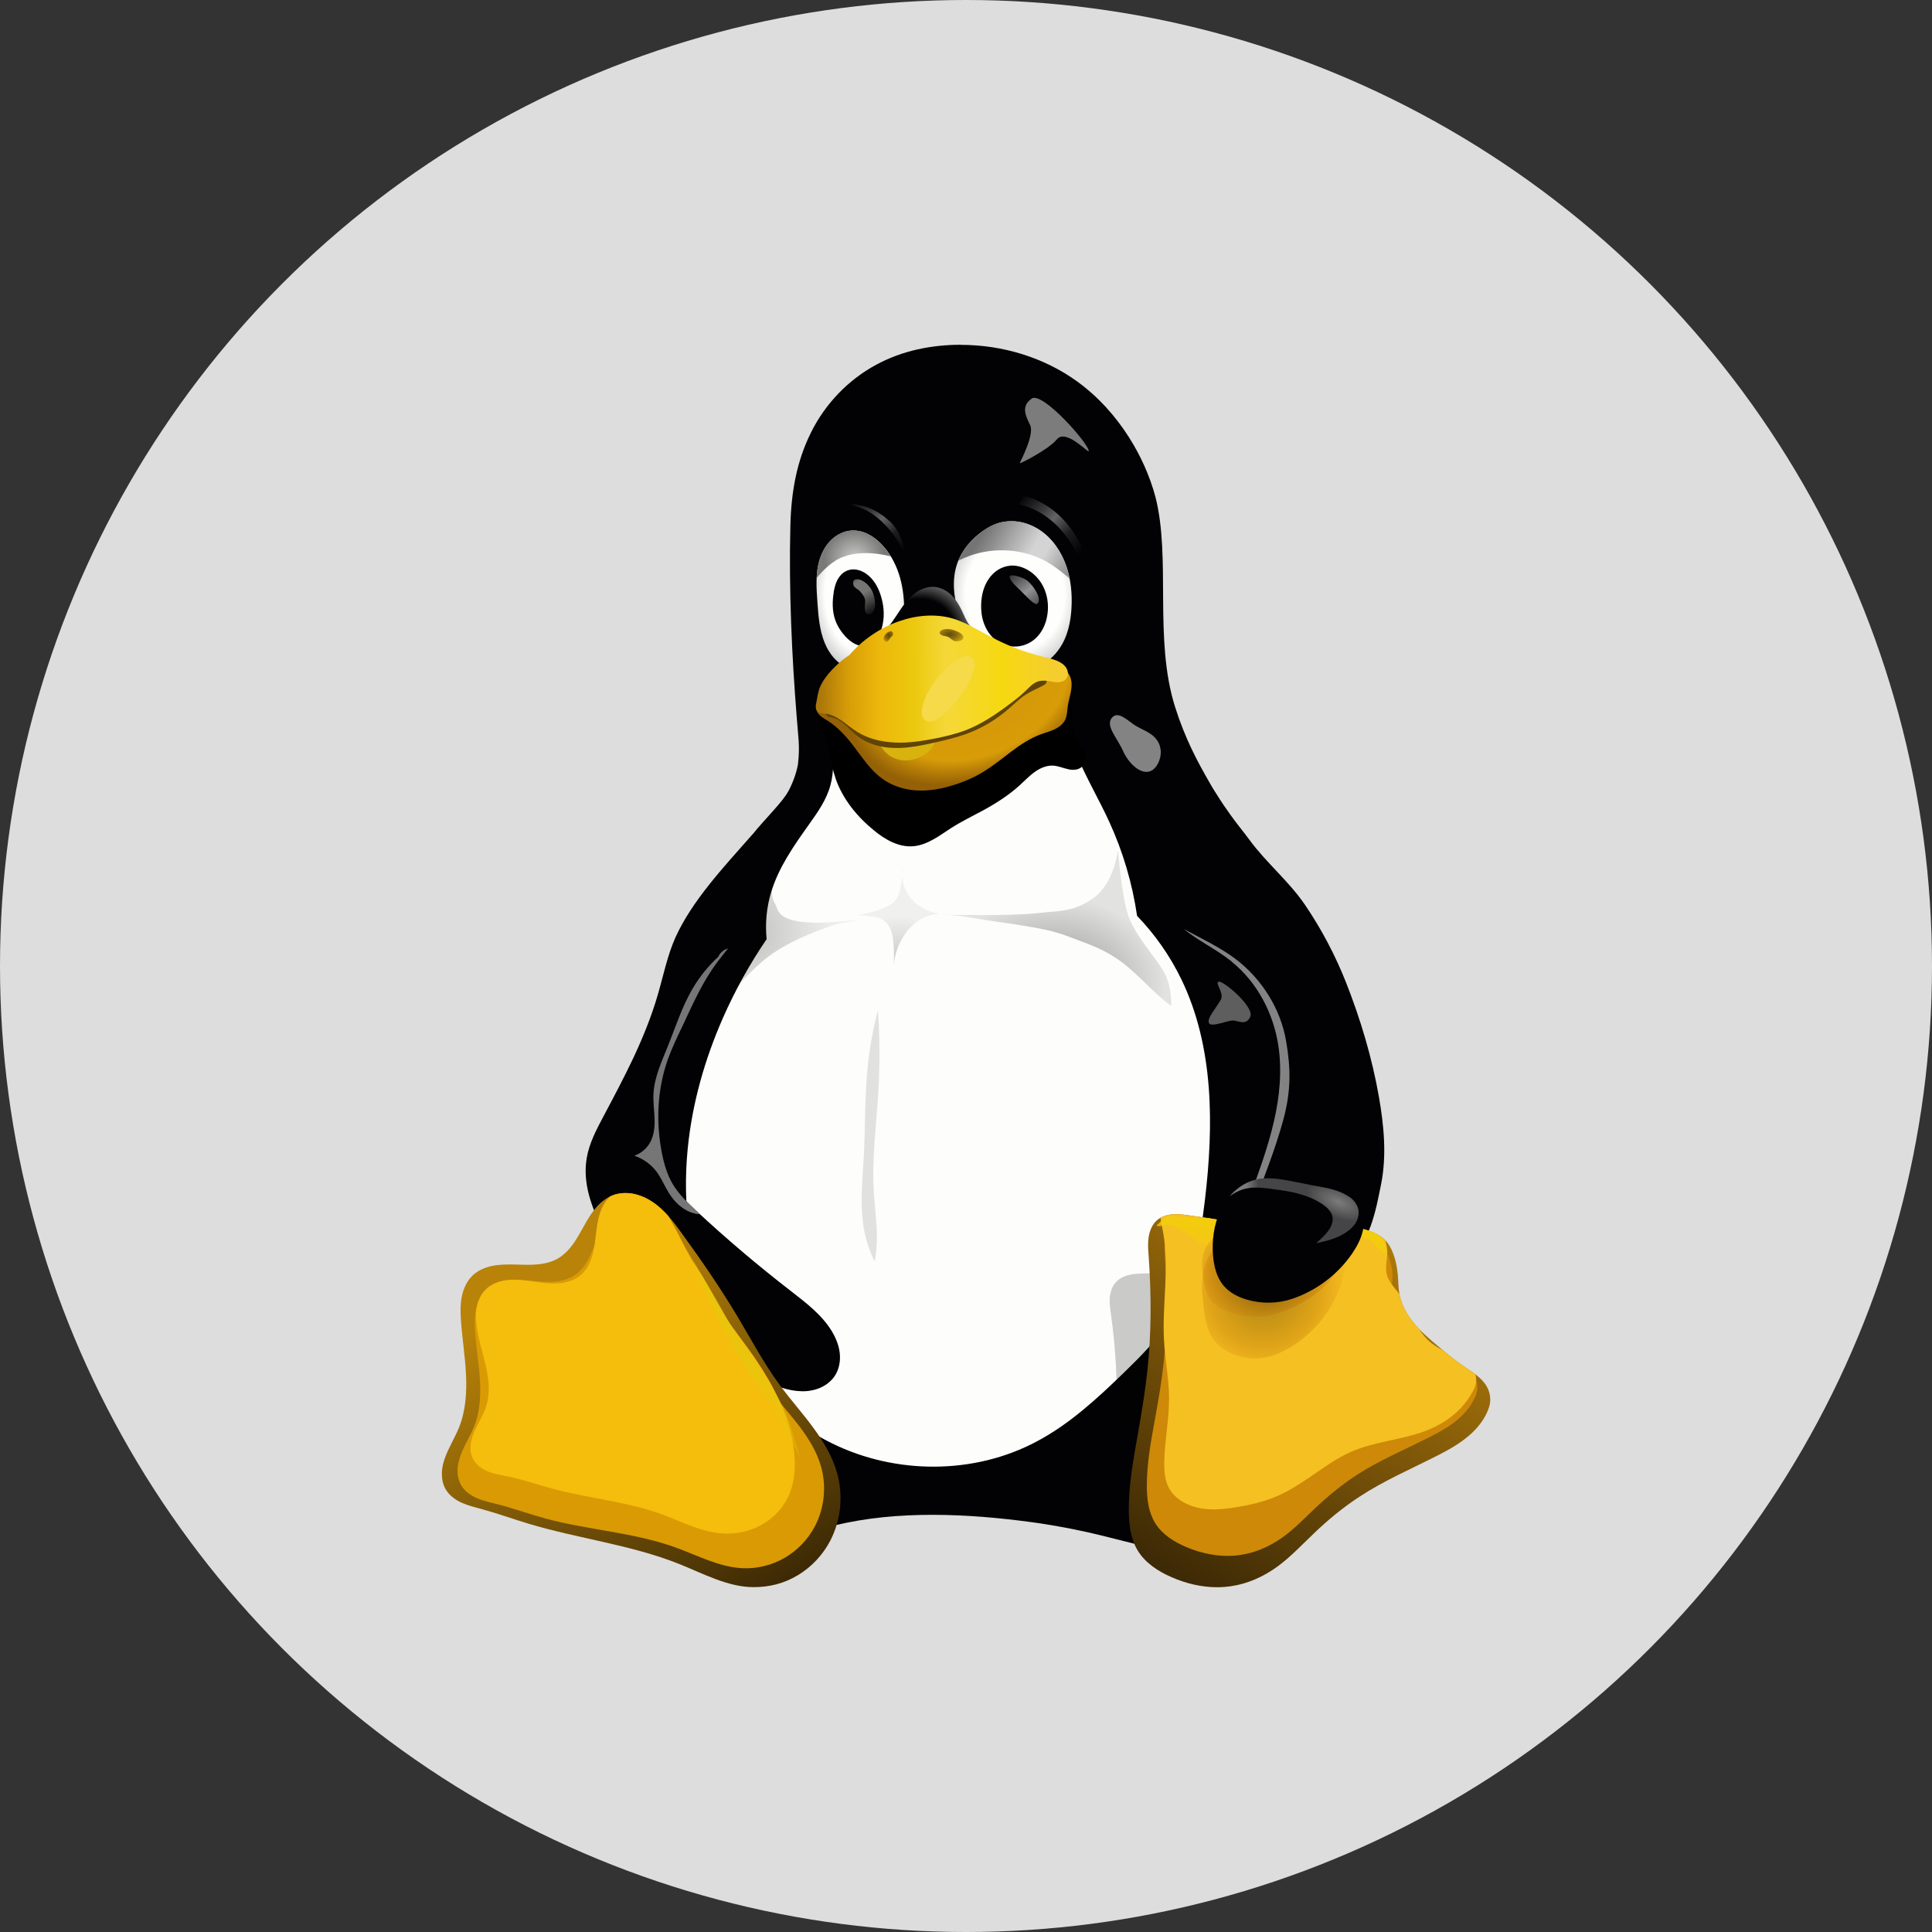 <?xml version="1.0" encoding="UTF-8"?>
<svg xmlns="http://www.w3.org/2000/svg" xmlns:xlink="http://www.w3.org/1999/xlink" id="Layer_2" data-name="Layer 2" viewBox="0 0 200 200">
  <rect x="0" y="0" width="200" height="200" fill="#333333" stroke="none"/>
  <defs>
    <style> .cls-1, .cls-2 { fill: none; } .cls-3 { fill: url(#linear-gradient-3); } .cls-3, .cls-4, .cls-5, .cls-6, .cls-7, .cls-8, .cls-9, .cls-10, .cls-11, .cls-12, .cls-13, .cls-14 { isolation: isolate; } .cls-3, .cls-10 { opacity: .2; } .cls-15 { fill: url(#linear-gradient); } .cls-16 { clip-path: url(#clippath); } .cls-17 { fill: #020204; } .cls-18 { fill: #f6da4a; } .cls-19 { fill: #f5c021; } .cls-20 { fill: #f5bd0c; } .cls-21 { fill: #fdfdfb; } .cls-22, .cls-5, .cls-6 { fill: #7c7c7c; } .cls-23 { fill: #d99a03; } .cls-24 { fill: #cd8907; } .cls-25 { fill: #ddd; } .cls-26 { fill: #d9b30d; } .cls-27 { fill: #838384; } .cls-28 { fill: #604405; } .cls-4 { opacity: .11; } .cls-29 { clip-path: url(#clippath-1); } .cls-30 { clip-path: url(#clippath-4); } .cls-31 { clip-path: url(#clippath-3); } .cls-32 { clip-path: url(#clippath-2); } .cls-33 { clip-path: url(#clippath-7); } .cls-34 { clip-path: url(#clippath-8); } .cls-35 { clip-path: url(#clippath-6); } .cls-36 { clip-path: url(#clippath-5); } .cls-37 { clip-path: url(#clippath-9); } .cls-2 { clip-path: url(#clippath-29); } .cls-38 { fill: url(#radial-gradient-10); } .cls-39 { fill: url(#radial-gradient-11); } .cls-5 { opacity: .75; } .cls-40 { clip-path: url(#clippath-20); } .cls-41 { clip-path: url(#clippath-21); } .cls-42 { clip-path: url(#clippath-24); } .cls-43 { clip-path: url(#clippath-23); } .cls-44 { clip-path: url(#clippath-22); } .cls-45 { clip-path: url(#clippath-25); } .cls-46 { clip-path: url(#clippath-27); } .cls-47 { clip-path: url(#clippath-28); } .cls-48 { clip-path: url(#clippath-26); } .cls-49 { clip-path: url(#clippath-30); } .cls-50 { clip-path: url(#clippath-14); } .cls-51 { clip-path: url(#clippath-13); } .cls-52 { clip-path: url(#clippath-12); } .cls-53 { clip-path: url(#clippath-10); } .cls-54 { clip-path: url(#clippath-15); } .cls-55 { clip-path: url(#clippath-17); } .cls-56 { clip-path: url(#clippath-16); } .cls-57 { clip-path: url(#clippath-19); } .cls-58 { clip-path: url(#clippath-11); } .cls-59 { clip-path: url(#clippath-18); } .cls-6 { opacity: .95; } .cls-60 { fill: url(#radial-gradient-6); } .cls-61 { fill: url(#radial-gradient-9); } .cls-62 { fill: url(#radial-gradient-8); } .cls-63 { fill: url(#radial-gradient-7); } .cls-7 { fill: url(#radial-gradient); opacity: .25; } .cls-64 { fill: url(#linear-gradient-8); } .cls-65 { fill: url(#linear-gradient-9); } .cls-66 { fill: url(#linear-gradient-4); } .cls-67 { fill: url(#linear-gradient-2); } .cls-68 { fill: url(#linear-gradient-6); } .cls-69 { fill: url(#linear-gradient-7); } .cls-70 { fill: url(#linear-gradient-5); } .cls-8 { fill: url(#radial-gradient-5); } .cls-8, .cls-9 { opacity: .35; } .cls-9 { fill: url(#radial-gradient-4); } .cls-10 { fill: url(#radial-gradient-3); } .cls-11 { fill: url(#radial-gradient-2); opacity: .42; } .cls-71 { fill: url(#linear-gradient-13); } .cls-72 { fill: url(#linear-gradient-12); } .cls-73 { fill: url(#linear-gradient-10); } .cls-74 { fill: url(#linear-gradient-11); } .cls-12 { opacity: .3; } .cls-13 { fill: url(#radial-gradient-12); } .cls-13, .cls-14 { opacity: .8; } .cls-14 { fill: url(#radial-gradient-13); } </style>
    <clipPath id="clippath">
      <path class="cls-1" d="m99.47,35.69c-3.01,0-6.04.59-8.77,2.07-2.9,1.56-5.29,4.06-6.75,7.02-1.47,2.95-2.04,6.11-2.13,9.59-.17,6.6.15,13.53.65,19.8.13,1.91.37,3.02.13,4.99-.81,4.17-4.46,6.97-6.41,10.64-2.15,4.04-3.05,8.61-4.67,12.89-1.48,3.91-3.56,7.59-4.96,11.53-1.96,5.51-2.55,11.57-1.26,17.28.99,4.35,3.05,8.43,5.84,11.92-.4.72-.79,1.46-1.21,2.18-1.29,2.23-2.87,4.34-3.6,6.81-.37,1.23-.51,2.55-.28,3.81.24,1.27.88,2.48,1.88,3.28.66.52,1.46.86,2.28,1.06.82.19,1.67.23,2.51.22,3.2-.07,6.31-1.04,9.4-1.85,1.84-.48,3.69-.91,5.54-1.3,6.6-1.35,13.97-.81,20.09.08,2.08.32,4.14.72,6.18,1.22,3.2.77,6.38,1.76,9.66,1.85.86.03,1.74-.02,2.58-.2.84-.19,1.66-.53,2.34-1.07,1.01-.8,1.65-2.02,1.89-3.29.24-1.27.09-2.59-.28-3.82-.74-2.47-2.34-4.58-3.65-6.79-.52-.88-1-1.77-1.52-2.65,3.97-4.46,7.17-9.61,9.01-15.27,2.01-6.18,2.39-12.84,1.54-19.28s-2.89-12.7-5.58-18.62c-3.38-7.42-6.22-10.1-8.28-16.62-2.22-7.04-.39-15.38-2.04-21.77-.59-2.17-1.53-4.25-2.74-6.15-1.42-2.23-3.22-4.22-5.35-5.76-3.41-2.47-7.69-3.79-12.04-3.79h0Z"></path>
    </clipPath>
    <radialGradient id="radial-gradient" cx="195.46" cy="505.74" fx="195.46" fy="505.74" r=".5" gradientTransform="translate(-3637.25 9199.83) scale(19 -18)" gradientUnits="userSpaceOnUse">
      <stop offset="0" stop-color="#000"></stop>
      <stop offset="1" stop-color="#000" stop-opacity=".25"></stop>
    </radialGradient>
    <clipPath id="clippath-1">
      <path class="cls-1" d="m99.47,35.69c-3.01,0-6.04.59-8.77,2.07-2.9,1.56-5.29,4.06-6.75,7.02-1.47,2.95-2.04,6.11-2.13,9.59-.17,6.6.15,13.53.65,19.8.13,1.91.37,3.02.13,4.99-.81,4.17-4.46,6.97-6.41,10.64-2.15,4.04-3.05,8.61-4.67,12.89-1.48,3.91-3.56,7.59-4.96,11.53-1.96,5.51-2.55,11.57-1.26,17.28.99,4.35,3.05,8.43,5.84,11.92-.4.72-.79,1.46-1.21,2.18-1.29,2.23-2.87,4.34-3.6,6.81-.37,1.23-.51,2.55-.28,3.81.24,1.27.88,2.48,1.88,3.28.66.52,1.46.86,2.28,1.06.82.19,1.67.23,2.51.22,3.2-.07,6.31-1.04,9.4-1.85,1.84-.48,3.69-.91,5.54-1.3,6.6-1.35,13.97-.81,20.09.08,2.08.32,4.14.72,6.18,1.22,3.2.77,6.38,1.76,9.66,1.85.86.03,1.74-.02,2.58-.2.84-.19,1.66-.53,2.34-1.07,1.01-.8,1.65-2.02,1.89-3.29.24-1.27.09-2.59-.28-3.82-.74-2.47-2.34-4.58-3.65-6.79-.52-.88-1-1.77-1.52-2.65,3.97-4.46,7.17-9.61,9.01-15.27,2.01-6.18,2.39-12.84,1.54-19.28s-2.89-12.7-5.58-18.62c-3.38-7.42-6.22-10.1-8.28-16.62-2.22-7.04-.39-15.38-2.04-21.77-.59-2.17-1.53-4.25-2.74-6.15-1.42-2.23-3.22-4.22-5.35-5.76-3.41-2.47-7.69-3.79-12.04-3.79h0Z"></path>
    </clipPath>
    <radialGradient id="radial-gradient-2" cx="196.05" cy="506.02" fx="196.05" fy="506.02" r=".5" gradientTransform="translate(-4517.85 9210.24) scale(23.6 -18)" xlink:href="#radial-gradient"></radialGradient>
    <clipPath id="clippath-2">
      <path class="cls-1" d="m99.47,35.69c-3.01,0-6.04.59-8.77,2.07-2.9,1.56-5.29,4.06-6.75,7.02-1.47,2.95-2.04,6.11-2.13,9.59-.17,6.6.15,13.53.65,19.8.13,1.91.37,3.02.13,4.99-.81,4.17-4.46,6.97-6.41,10.64-2.15,4.04-3.05,8.61-4.67,12.89-1.48,3.91-3.56,7.59-4.96,11.53-1.96,5.51-2.55,11.57-1.26,17.28.99,4.35,3.05,8.43,5.84,11.92-.4.72-.79,1.46-1.21,2.18-1.29,2.23-2.87,4.34-3.6,6.81-.37,1.23-.51,2.55-.28,3.81.24,1.27.88,2.48,1.88,3.28.66.52,1.46.86,2.28,1.06.82.19,1.67.23,2.51.22,3.2-.07,6.31-1.04,9.4-1.85,1.84-.48,3.69-.91,5.54-1.3,6.6-1.35,13.97-.81,20.09.08,2.08.32,4.14.72,6.18,1.22,3.2.77,6.38,1.76,9.66,1.85.86.03,1.74-.02,2.58-.2.84-.19,1.66-.53,2.34-1.07,1.01-.8,1.65-2.02,1.89-3.29.24-1.27.09-2.59-.28-3.82-.74-2.47-2.34-4.58-3.65-6.79-.52-.88-1-1.77-1.52-2.65,3.97-4.46,7.17-9.61,9.01-15.27,2.01-6.18,2.39-12.84,1.54-19.28s-2.89-12.7-5.58-18.62c-3.38-7.42-6.22-10.1-8.28-16.62-2.22-7.04-.39-15.38-2.04-21.77-.59-2.17-1.53-4.25-2.74-6.15-1.42-2.23-3.22-4.22-5.35-5.76-3.41-2.47-7.69-3.79-12.04-3.79h0Z"></path>
    </clipPath>
    <radialGradient id="radial-gradient-3" cx="183.37" cy="524.17" fx="183.37" fy="524.17" r=".5" gradientTransform="translate(-1621.45 5341.42) scale(9.35 -10)" xlink:href="#radial-gradient"></radialGradient>
    <clipPath id="clippath-3">
      <path class="cls-1" d="m99.47,35.69c-3.01,0-6.04.59-8.77,2.07-2.9,1.56-5.29,4.06-6.75,7.02-1.47,2.95-2.04,6.11-2.13,9.59-.17,6.6.15,13.53.65,19.8.13,1.91.37,3.02.13,4.99-.81,4.17-4.46,6.97-6.41,10.64-2.15,4.04-3.05,8.61-4.67,12.89-1.48,3.91-3.56,7.59-4.96,11.53-1.96,5.51-2.55,11.57-1.26,17.28.99,4.35,3.05,8.43,5.84,11.92-.4.72-.79,1.46-1.21,2.18-1.29,2.23-2.87,4.34-3.6,6.81-.37,1.23-.51,2.55-.28,3.81.24,1.27.88,2.48,1.88,3.28.66.52,1.46.86,2.28,1.06.82.19,1.67.23,2.51.22,3.2-.07,6.31-1.04,9.4-1.85,1.84-.48,3.69-.91,5.54-1.3,6.6-1.35,13.97-.81,20.09.08,2.08.32,4.14.72,6.18,1.22,3.2.77,6.38,1.76,9.66,1.85.86.03,1.74-.02,2.58-.2.84-.19,1.66-.53,2.34-1.07,1.01-.8,1.65-2.02,1.89-3.29.24-1.27.09-2.59-.28-3.82-.74-2.47-2.34-4.58-3.65-6.79-.52-.88-1-1.77-1.52-2.65,3.97-4.46,7.17-9.61,9.01-15.27,2.01-6.18,2.39-12.84,1.54-19.28s-2.89-12.7-5.58-18.62c-3.38-7.42-6.22-10.1-8.28-16.62-2.22-7.04-.39-15.38-2.04-21.77-.59-2.17-1.53-4.25-2.74-6.15-1.42-2.23-3.22-4.22-5.35-5.76-3.41-2.47-7.69-3.79-12.04-3.79h0Z"></path>
    </clipPath>
    <clipPath id="clippath-4">
      <path class="cls-1" d="m99.47,35.69c-3.01,0-6.04.59-8.77,2.07-2.9,1.56-5.29,4.06-6.75,7.02-1.47,2.95-2.04,6.11-2.13,9.59-.17,6.6.15,13.53.65,19.8.13,1.91.37,3.02.13,4.99-.81,4.17-4.46,6.97-6.41,10.64-2.15,4.04-3.05,8.61-4.67,12.89-1.48,3.91-3.56,7.59-4.96,11.53-1.96,5.51-2.55,11.57-1.26,17.28.99,4.35,3.05,8.43,5.84,11.92-.4.72-.79,1.46-1.21,2.18-1.29,2.23-2.87,4.34-3.6,6.81-.37,1.23-.51,2.55-.28,3.81.24,1.27.88,2.48,1.88,3.28.66.52,1.46.86,2.28,1.06.82.19,1.67.23,2.51.22,3.2-.07,6.31-1.04,9.4-1.85,1.84-.48,3.69-.91,5.54-1.3,6.6-1.35,13.97-.81,20.09.08,2.08.32,4.14.72,6.18,1.22,3.2.77,6.38,1.76,9.66,1.85.86.03,1.74-.02,2.58-.2.84-.19,1.66-.53,2.34-1.07,1.01-.8,1.65-2.02,1.89-3.29.24-1.27.09-2.59-.28-3.82-.74-2.47-2.34-4.58-3.65-6.79-.52-.88-1-1.77-1.52-2.65,3.97-4.46,7.17-9.61,9.01-15.27,2.01-6.18,2.39-12.84,1.54-19.28s-2.89-12.7-5.58-18.62c-3.38-7.42-6.22-10.1-8.28-16.62-2.22-7.04-.39-15.38-2.04-21.77-.59-2.17-1.53-4.25-2.74-6.15-1.42-2.23-3.22-4.22-5.35-5.76-3.41-2.47-7.69-3.79-12.04-3.79h0Z"></path>
    </clipPath>
    <clipPath id="clippath-5">
      <path class="cls-1" d="m99.47,35.69c-3.01,0-6.04.59-8.77,2.07-2.9,1.56-5.29,4.06-6.75,7.02-1.47,2.95-2.04,6.11-2.13,9.59-.17,6.6.15,13.53.65,19.8.13,1.91.37,3.02.13,4.99-.81,4.17-4.46,6.97-6.41,10.64-2.15,4.04-3.05,8.61-4.67,12.89-1.48,3.91-3.56,7.59-4.96,11.53-1.96,5.51-2.55,11.57-1.26,17.28.99,4.35,3.05,8.43,5.84,11.92-.4.72-.79,1.46-1.21,2.18-1.29,2.23-2.87,4.34-3.6,6.81-.37,1.23-.51,2.55-.28,3.81.24,1.27.88,2.48,1.88,3.28.66.52,1.46.86,2.28,1.06.82.19,1.67.23,2.51.22,3.2-.07,6.31-1.04,9.4-1.85,1.84-.48,3.69-.91,5.54-1.3,6.6-1.35,13.97-.81,20.09.08,2.08.32,4.14.72,6.18,1.22,3.2.77,6.38,1.76,9.66,1.85.86.03,1.74-.02,2.58-.2.84-.19,1.66-.53,2.34-1.07,1.01-.8,1.65-2.02,1.89-3.29.24-1.27.09-2.59-.28-3.82-.74-2.47-2.34-4.58-3.65-6.79-.52-.88-1-1.77-1.52-2.65,3.97-4.46,7.17-9.61,9.01-15.27,2.01-6.18,2.39-12.84,1.54-19.28s-2.89-12.7-5.58-18.62c-3.38-7.42-6.22-10.1-8.28-16.62-2.22-7.04-.39-15.38-2.04-21.77-.59-2.17-1.53-4.25-2.74-6.15-1.42-2.23-3.22-4.22-5.35-5.76-3.41-2.47-7.69-3.79-12.04-3.79h0Z"></path>
    </clipPath>
    <clipPath id="clippath-6">
      <path class="cls-1" d="m99.47,35.69c-3.01,0-6.04.59-8.77,2.07-2.9,1.56-5.29,4.06-6.75,7.02-1.47,2.95-2.04,6.11-2.13,9.59-.17,6.6.15,13.53.65,19.8.13,1.91.37,3.02.13,4.99-.81,4.17-4.46,6.97-6.41,10.64-2.15,4.04-3.05,8.61-4.67,12.89-1.48,3.91-3.56,7.59-4.96,11.53-1.96,5.51-2.55,11.57-1.26,17.28.99,4.35,3.05,8.43,5.84,11.92-.4.72-.79,1.46-1.21,2.18-1.29,2.23-2.87,4.34-3.6,6.81-.37,1.23-.51,2.55-.28,3.81.24,1.27.88,2.48,1.88,3.28.66.52,1.46.86,2.28,1.06.82.19,1.67.23,2.51.22,3.2-.07,6.31-1.04,9.4-1.85,1.84-.48,3.69-.91,5.54-1.3,6.6-1.35,13.97-.81,20.09.08,2.08.32,4.14.72,6.18,1.22,3.2.77,6.38,1.76,9.66,1.85.86.03,1.74-.02,2.58-.2.84-.19,1.66-.53,2.34-1.07,1.01-.8,1.65-2.02,1.89-3.29.24-1.27.09-2.59-.28-3.82-.74-2.47-2.34-4.58-3.65-6.79-.52-.88-1-1.77-1.52-2.65,3.97-4.46,7.17-9.61,9.01-15.27,2.01-6.18,2.39-12.84,1.54-19.28s-2.89-12.7-5.58-18.62c-3.38-7.42-6.22-10.1-8.28-16.62-2.22-7.04-.39-15.38-2.04-21.77-.59-2.17-1.53-4.25-2.74-6.15-1.42-2.23-3.22-4.22-5.35-5.76-3.41-2.47-7.69-3.79-12.04-3.79h0Z"></path>
    </clipPath>
    <clipPath id="clippath-7">
      <path class="cls-1" d="m77.88,86.39c-3.07,3.48-6.22,6.85-7.94,10.61-.86,1.91-1.26,3.98-1.85,5.99-.66,2.28-1.57,4.49-2.58,6.64-.94,1.98-1.97,3.92-3,5.86-.75,1.41-1.52,2.85-1.78,4.43-.21,1.25-.09,2.53.23,3.75.32,1.22.82,2.39,1.4,3.51,2.45,4.8,6.14,8.93,10.5,12.09,1.98,1.43,4.1,2.67,6.32,3.69,1.21.55,2.47,1.04,3.8,1.06.66.02,1.33-.1,1.94-.36.6-.27,1.15-.69,1.51-1.25.44-.68.59-1.53.5-2.34s-.41-1.58-.83-2.28c-1.04-1.7-2.67-2.93-4.24-4.15-3.4-2.63-6.68-5.41-9.82-8.33-.88-.83-1.77-1.68-2.39-2.72-.6-1.01-.93-2.17-1.15-3.33-.61-3.18-.45-6.53.63-9.58.43-1.2.98-2.34,1.53-3.48.93-1.98,1.82-4.01,3.05-5.83,1.53-2.27,3.58-4.19,4.83-6.62,1.06-2.06,1.48-4.36,1.89-6.63.32-1.78.93-3.52,1.24-5.3-.61,1.16-2.57,3.05-3.77,4.56Z"></path>
    </clipPath>
    <clipPath id="clippath-8">
      <path class="cls-1" d="m127.51,99.56c2.63,2.12,4.31,5.32,4.82,8.66.4,2.6.14,5.28-.45,7.85-.59,2.57-1.49,5.05-2.4,7.54-.36.98-.72,1.98-.86,3.02-.15,1.05-.06,2.15.45,3.07.58,1.06,1.65,1.79,2.81,2.13,1.14.34,2.37.33,3.53.05s3.1-.66,4.04-1.39c2.39-1.85,2.95-5.07,3.52-7.9.59-2.95.3-6.04-.22-9.02-.71-4.06-1.9-8.03-3.41-11.87-1.12-2.82-2.54-5.52-4.24-8.02-1.67-2.46-4.03-4.37-5.78-6.77-.61-.83-1.34-1.7-1.93-2.54-1.29-1.82-.99-1.48-1.79-2.66-.58-.85-1.49-1.15-2.45-1.52-.96-.37-2.04-.48-3.03-.21-1.31.37-2.38,1.4-2.94,2.63-.57,1.24-.67,2.65-.45,3.99.29,1.73,1.08,3.34,1.97,4.84,1,1.7,2.17,3.35,3.69,4.61,1.59,1.32,3.51,2.2,5.12,3.49Z"></path>
    </clipPath>
    <linearGradient id="linear-gradient" x1="55.1" y1="732.15" x2="75.77" y2="697.48" gradientTransform="translate(0 866.17) scale(1 -1)" gradientUnits="userSpaceOnUse">
      <stop offset="0" stop-color="#b98309"></stop>
      <stop offset="1" stop-color="#382605"></stop>
    </linearGradient>
    <clipPath id="clippath-9">
      <path class="cls-1" d="m63.31,123.78c.69-.29,1.47-.34,2.21-.21.74.14,1.44.46,2.06.87,1.24.84,2.16,2.07,3.04,3.29,2.02,2.78,3.97,5.63,5.74,8.58,1.43,2.4,2.74,4.88,4.4,7.12,1.08,1.47,2.3,2.83,3.38,4.3,1.09,1.47,2.05,3.05,2.53,4.81.63,2.29.38,4.8-.7,6.91-.76,1.48-1.94,2.75-3.37,3.61s-2.93,1.24-4.6,1.24c-2.65,0-5.24-1.42-7.7-2.4-5.01-2-10.46-2.62-15.63-4.18-1.59-.48-3.15-1.05-4.75-1.48-.71-.2-1.43-.37-2.11-.67-.67-.3-1.3-.76-1.67-1.39-.29-.49-.4-1.07-.4-1.64s.14-1.14.34-1.67c.39-1.07,1.01-2.04,1.44-3.1.69-1.73.81-3.63.72-5.49-.09-1.85-.39-3.7-.52-5.55-.06-.83-.08-1.67.08-2.49.16-.81.51-1.61,1.11-2.19.55-.53,1.28-.85,2.03-1,.75-.16,1.52-.16,2.29-.15.76.02,1.53.06,2.3,0,.76-.06,1.53-.23,2.2-.61.63-.36,1.15-.9,1.58-1.49.43-.59.77-1.23,1.13-1.87.35-.63.72-1.27,1.19-1.83.46-.56,1.04-1.05,1.71-1.33Z"></path>
    </clipPath>
    <clipPath id="clippath-10">
      <path class="cls-1" d="m63.31,123.78c.69-.29,1.47-.34,2.21-.21.74.14,1.44.46,2.06.87,1.24.84,2.16,2.07,3.04,3.29,2.02,2.78,3.97,5.63,5.74,8.58,1.43,2.4,2.74,4.88,4.4,7.12,1.08,1.47,2.3,2.83,3.38,4.3,1.09,1.47,2.05,3.05,2.53,4.81.63,2.29.38,4.8-.7,6.91-.76,1.48-1.94,2.75-3.37,3.61s-2.93,1.24-4.6,1.24c-2.65,0-5.24-1.42-7.7-2.4-5.01-2-10.46-2.62-15.63-4.18-1.59-.48-3.15-1.05-4.75-1.48-.71-.2-1.43-.37-2.11-.67-.67-.3-1.3-.76-1.67-1.39-.29-.49-.4-1.07-.4-1.64s.14-1.14.34-1.67c.39-1.07,1.01-2.04,1.44-3.1.69-1.73.81-3.63.72-5.49-.09-1.85-.39-3.7-.52-5.55-.06-.83-.08-1.67.08-2.49.16-.81.51-1.61,1.11-2.19.55-.53,1.28-.85,2.03-1,.75-.16,1.52-.16,2.29-.15.76.02,1.53.06,2.3,0,.76-.06,1.53-.23,2.2-.61.63-.36,1.15-.9,1.58-1.49.43-.59.77-1.23,1.13-1.87.35-.63.72-1.27,1.19-1.83.46-.56,1.04-1.05,1.71-1.33Z"></path>
    </clipPath>
    <clipPath id="clippath-11">
      <path class="cls-1" d="m63.31,123.78c.69-.29,1.47-.34,2.21-.21.74.14,1.44.46,2.06.87,1.24.84,2.16,2.07,3.04,3.29,2.02,2.78,3.97,5.63,5.74,8.58,1.43,2.4,2.74,4.88,4.4,7.12,1.08,1.47,2.3,2.83,3.38,4.3,1.09,1.47,2.05,3.05,2.53,4.81.63,2.29.38,4.8-.7,6.91-.76,1.48-1.94,2.75-3.37,3.61s-2.93,1.24-4.6,1.24c-2.65,0-5.24-1.42-7.7-2.4-5.01-2-10.46-2.62-15.63-4.18-1.59-.48-3.15-1.05-4.75-1.48-.71-.2-1.43-.37-2.11-.67-.67-.3-1.3-.76-1.67-1.39-.29-.49-.4-1.07-.4-1.64s.14-1.14.34-1.67c.39-1.07,1.01-2.04,1.44-3.1.69-1.73.81-3.63.72-5.49-.09-1.85-.39-3.7-.52-5.55-.06-.83-.08-1.67.08-2.49.16-.81.51-1.61,1.11-2.19.55-.53,1.28-.85,2.03-1,.75-.16,1.52-.16,2.29-.15.76.02,1.53.06,2.3,0,.76-.06,1.53-.23,2.2-.61.63-.36,1.15-.9,1.58-1.49.43-.59.77-1.23,1.13-1.87.35-.63.72-1.27,1.19-1.83.46-.56,1.04-1.05,1.71-1.33Z"></path>
    </clipPath>
    <linearGradient id="linear-gradient-2" x1="78" y1="724.48" x2="84.5" y2="712.23" gradientTransform="translate(0 866.17) scale(1 -1)" gradientUnits="userSpaceOnUse">
      <stop offset="0" stop-color="#ebc40c"></stop>
      <stop offset="1" stop-color="#ebc40c" stop-opacity="0"></stop>
    </linearGradient>
    <clipPath id="clippath-12">
      <path class="cls-1" d="m99.47,35.69c-3.01,0-6.04.59-8.77,2.07-2.9,1.56-5.29,4.06-6.75,7.02-1.47,2.95-2.04,6.11-2.13,9.59-.17,6.6.15,13.53.65,19.8.13,1.91.37,3.02.13,4.99-.81,4.17-4.46,6.97-6.41,10.64-2.15,4.04-3.05,8.61-4.67,12.89-1.48,3.91-3.56,7.59-4.96,11.53-1.96,5.51-2.55,11.57-1.26,17.28.99,4.35,3.05,8.43,5.84,11.92-.4.72-.79,1.46-1.21,2.18-1.29,2.23-2.87,4.34-3.6,6.81-.37,1.23-.51,2.55-.28,3.81.24,1.27.88,2.48,1.88,3.28.66.52,1.46.86,2.28,1.06.82.19,1.67.23,2.51.22,3.2-.07,6.31-1.04,9.4-1.85,1.84-.48,3.69-.91,5.54-1.3,6.6-1.35,13.97-.81,20.09.08,2.08.32,4.14.72,6.18,1.22,3.2.77,6.38,1.76,9.66,1.85.86.03,1.74-.02,2.58-.2.84-.19,1.66-.53,2.34-1.07,1.01-.8,1.65-2.02,1.89-3.29.24-1.27.09-2.59-.28-3.82-.74-2.47-2.34-4.58-3.65-6.79-.52-.88-1-1.77-1.52-2.65,3.97-4.46,7.17-9.61,9.01-15.27,2.01-6.18,2.39-12.84,1.54-19.28s-2.89-12.7-5.58-18.62c-3.38-7.42-6.22-10.1-8.28-16.62-2.22-7.04-.39-15.38-2.04-21.77-.59-2.17-1.53-4.25-2.74-6.15-1.42-2.23-3.22-4.22-5.35-5.76-3.41-2.47-7.69-3.79-12.04-3.79h0Z"></path>
    </clipPath>
    <linearGradient id="linear-gradient-3" x1="128.77" y1="725.25" x2="130.41" y2="713.31" gradientTransform="translate(0 866.17) scale(1 -1)" gradientUnits="userSpaceOnUse">
      <stop offset="0" stop-color="#000"></stop>
      <stop offset="1" stop-color="#000" stop-opacity="0"></stop>
    </linearGradient>
    <linearGradient id="linear-gradient-4" x1="120.83" y1="703.99" x2="141.65" y2="737.74" gradientTransform="translate(0 866.17) scale(1 -1)" gradientUnits="userSpaceOnUse">
      <stop offset="0" stop-color="#3e2a06"></stop>
      <stop offset="1" stop-color="#ad780a"></stop>
    </linearGradient>
    <clipPath id="clippath-13">
      <path class="cls-1" d="m152.99,147.69c-1.14,1.35-2.71,2.24-4.29,3.04-2.68,1.36-5.46,2.56-7.97,4.21-1.69,1.1-3.25,2.39-4.7,3.78-1.25,1.19-2.43,2.46-3.82,3.47-1.41,1.02-3.04,1.76-4.76,2.01-.48.07-.95.11-1.44.11-1.63,0-3.26-.39-4.75-1.05-1.36-.59-2.66-1.44-3.45-2.69-.78-1.27-.96-2.81-.96-4.3,0-2.63.48-5.23.94-7.82.38-2.16.74-4.31.98-6.49.43-3.95.42-7.94.14-11.91-.05-.66-.11-1.33,0-1.99.1-.66.37-1.32.87-1.75.47-.4,1.09-.58,1.71-.61.61-.04,1.23.06,1.83.15,1.43.21,2.88.37,4.28.74.88.23,1.75.54,2.63.78,1.48.4,3.02.59,4.53.41,1.63-.19,3.22-.8,4.86-.76.67.02,1.34.14,1.98.35.65.21,1.3.5,1.78.99.37.37.62.84.81,1.33.29.72.44,1.5.51,2.27.06.69.05,1.39.18,2.07.22,1.11.8,2.13,1.53,3,.73.87,1.6,1.61,2.47,2.34.87.73,1.74,1.45,2.67,2.09.44.3.89.58,1.31.91.42.33.8.71,1.06,1.18.23.41.35.86.35,1.33,0,.26-.04.52-.12.78-.23.72-.64,1.42-1.16,2.03h0Z"></path>
    </clipPath>
    <clipPath id="clippath-14">
      <path class="cls-1" d="m152.99,147.69c-1.14,1.35-2.71,2.24-4.29,3.04-2.68,1.36-5.46,2.56-7.97,4.21-1.69,1.1-3.25,2.39-4.7,3.78-1.25,1.19-2.43,2.46-3.82,3.47-1.41,1.02-3.04,1.76-4.76,2.01-.48.07-.95.11-1.44.11-1.63,0-3.26-.39-4.75-1.05-1.36-.59-2.66-1.44-3.45-2.69-.78-1.27-.96-2.81-.96-4.3,0-2.63.48-5.23.94-7.82.38-2.16.74-4.31.98-6.49.43-3.95.42-7.94.14-11.91-.05-.66-.11-1.33,0-1.99.1-.66.37-1.32.87-1.75.47-.4,1.09-.58,1.71-.61.61-.04,1.23.06,1.83.15,1.43.21,2.88.37,4.28.74.88.23,1.75.54,2.63.78,1.48.4,3.02.59,4.53.41,1.63-.19,3.22-.8,4.86-.76.67.02,1.34.14,1.98.35.65.21,1.3.5,1.78.99.37.37.62.84.81,1.33.29.72.44,1.5.51,2.27.06.69.05,1.39.18,2.07.22,1.11.8,2.13,1.53,3,.73.87,1.6,1.61,2.47,2.34.87.73,1.74,1.45,2.67,2.09.44.3.89.58,1.31.91.42.33.8.71,1.06,1.18.23.41.35.86.35,1.33,0,.26-.04.52-.12.78-.23.72-.64,1.42-1.16,2.03h0Z"></path>
    </clipPath>
    <clipPath id="clippath-15">
      <path class="cls-1" d="m152.99,147.69c-1.14,1.35-2.71,2.24-4.29,3.04-2.68,1.36-5.46,2.56-7.97,4.21-1.69,1.1-3.25,2.39-4.7,3.78-1.25,1.19-2.43,2.46-3.82,3.47-1.41,1.02-3.04,1.76-4.76,2.01-.48.07-.95.11-1.44.11-1.63,0-3.26-.39-4.75-1.05-1.36-.59-2.66-1.44-3.45-2.69-.78-1.27-.96-2.81-.96-4.3,0-2.63.48-5.23.94-7.82.38-2.16.74-4.31.98-6.49.43-3.95.42-7.94.14-11.91-.05-.66-.11-1.33,0-1.99.1-.66.37-1.32.87-1.75.47-.4,1.09-.58,1.71-.61.61-.04,1.23.06,1.83.15,1.43.21,2.88.37,4.28.74.88.23,1.75.54,2.63.78,1.48.4,3.02.59,4.53.41,1.63-.19,3.22-.8,4.86-.76.67.02,1.34.14,1.98.35.65.21,1.3.5,1.78.99.37.37.62.84.81,1.33.29.72.44,1.5.51,2.27.06.69.05,1.39.18,2.07.22,1.11.8,2.13,1.53,3,.73.87,1.6,1.61,2.47,2.34.87.73,1.74,1.45,2.67,2.09.44.3.89.58,1.31.91.42.33.8.71,1.06,1.18.23.41.35.86.35,1.33,0,.26-.04.52-.12.78-.23.72-.64,1.42-1.16,2.03h0Z"></path>
    </clipPath>
    <linearGradient id="linear-gradient-5" x1="131.81" y1="739.23" x2="131.2" y2="733.72" gradientTransform="translate(0 866.17) scale(1 -1)" gradientUnits="userSpaceOnUse">
      <stop offset="0" stop-color="#f3cd0c"></stop>
      <stop offset="1" stop-color="#f3cd0c" stop-opacity="0"></stop>
    </linearGradient>
    <clipPath id="clippath-16">
      <path class="cls-1" d="m152.99,147.69c-1.14,1.35-2.71,2.24-4.29,3.04-2.68,1.36-5.46,2.56-7.97,4.21-1.69,1.1-3.25,2.39-4.7,3.78-1.25,1.19-2.43,2.46-3.82,3.47-1.41,1.02-3.04,1.76-4.76,2.01-.48.07-.95.11-1.44.11-1.63,0-3.26-.39-4.75-1.05-1.36-.59-2.66-1.44-3.45-2.69-.78-1.27-.96-2.81-.96-4.3,0-2.63.48-5.23.94-7.82.38-2.16.74-4.31.98-6.49.43-3.95.42-7.94.14-11.91-.05-.66-.11-1.33,0-1.99.1-.66.37-1.32.87-1.75.47-.4,1.09-.58,1.71-.61.61-.04,1.23.06,1.83.15,1.43.21,2.88.37,4.28.74.88.23,1.75.54,2.63.78,1.48.4,3.02.59,4.53.41,1.63-.19,3.22-.8,4.86-.76.67.02,1.34.14,1.98.35.65.21,1.3.5,1.78.99.37.37.62.84.81,1.33.29.72.44,1.5.51,2.27.06.69.05,1.39.18,2.07.22,1.11.8,2.13,1.53,3,.73.87,1.6,1.61,2.47,2.34.87.73,1.74,1.45,2.67,2.09.44.3.89.58,1.31.91.42.33.8.71,1.06,1.18.23.41.35.86.35,1.33,0,.26-.04.52-.12.78-.23.72-.64,1.42-1.16,2.03h0Z"></path>
    </clipPath>
    <radialGradient id="radial-gradient-4" cx="187.62" cy="500.81" fx="187.62" fy="500.81" r=".5" gradientTransform="translate(-6107.35 9163.26) rotate(15) scale(19.66 -20.64)" gradientUnits="userSpaceOnUse">
      <stop offset="0" stop-color="#110800"></stop>
      <stop offset=".59" stop-color="#a65a00" stop-opacity=".8"></stop>
      <stop offset="1" stop-color="#ff921e" stop-opacity="0"></stop>
    </radialGradient>
    <clipPath id="clippath-17">
      <path class="cls-1" d="m152.99,147.69c-1.14,1.35-2.71,2.24-4.29,3.04-2.68,1.36-5.46,2.56-7.97,4.21-1.69,1.1-3.25,2.39-4.7,3.78-1.25,1.19-2.43,2.46-3.82,3.47-1.41,1.02-3.04,1.76-4.76,2.01-.48.07-.95.11-1.44.11-1.63,0-3.26-.39-4.75-1.05-1.36-.59-2.66-1.44-3.45-2.69-.78-1.27-.96-2.81-.96-4.3,0-2.63.48-5.23.94-7.82.38-2.16.74-4.31.98-6.49.43-3.95.42-7.94.14-11.91-.05-.66-.11-1.33,0-1.99.1-.66.37-1.32.87-1.75.47-.4,1.09-.58,1.71-.61.61-.04,1.23.06,1.83.15,1.43.21,2.88.37,4.28.74.88.23,1.75.54,2.63.78,1.48.4,3.02.59,4.53.41,1.63-.19,3.22-.8,4.86-.76.67.02,1.34.14,1.98.35.65.21,1.3.5,1.78.99.37.37.62.84.81,1.33.29.72.44,1.5.51,2.27.06.69.05,1.39.18,2.07.22,1.11.8,2.13,1.53,3,.73.87,1.6,1.61,2.47,2.34.87.73,1.74,1.45,2.67,2.09.44.3.89.58,1.31.91.42.33.8.71,1.06,1.18.23.41.35.86.35,1.33,0,.26-.04.52-.12.78-.23.72-.64,1.42-1.16,2.03h0Z"></path>
    </clipPath>
    <radialGradient id="radial-gradient-5" cx="194.06" cy="513.49" fx="194.06" fy="513.49" r=".5" gradientTransform="translate(-3374.04 7916.49) rotate(-2.42) scale(19.74 -14.86)" xlink:href="#radial-gradient-4"></radialGradient>
    <clipPath id="clippath-18">
      <path class="cls-1" d="m140.98,125.48c-.18-.48-.49-.9-.86-1.24-.38-.34-.82-.6-1.29-.8-.93-.4-1.95-.55-2.96-.73-.94-.18-1.88-.39-2.82-.55-.98-.17-2-.28-2.97-.06-.85.19-1.64.63-2.28,1.22s-1.15,1.32-1.51,2.12c-.64,1.4-.84,2.97-.72,4.51.09,1.14.38,2.32,1.13,3.18.61.7,1.47,1.14,2.35,1.4,1.53.45,3.19.43,4.7-.07,2.5-.84,4.71-2.5,6.21-4.67.49-.72.91-1.5,1.11-2.34.15-.64.15-1.34-.08-1.95h0Z"></path>
    </clipPath>
    <radialGradient id="radial-gradient-6" cx="147.3" cy="576.19" fx="147.3" fy="576.19" r=".5" gradientTransform="translate(-1537.79 1412.38) rotate(23.5) scale(6.95 -3.21)" gradientUnits="userSpaceOnUse">
      <stop offset="0" stop-color="#7c7c7c"></stop>
      <stop offset="1" stop-color="#7c7c7c" stop-opacity=".33"></stop>
    </radialGradient>
    <clipPath id="clippath-19">
      <path class="cls-1" d="m140.98,125.48c-.18-.48-.49-.9-.86-1.24-.38-.34-.82-.6-1.29-.8-.93-.4-1.95-.55-2.96-.73-.94-.18-1.88-.39-2.82-.55-.98-.17-2-.28-2.97-.06-.85.19-1.64.63-2.28,1.22s-1.15,1.32-1.51,2.12c-.64,1.4-.84,2.97-.72,4.51.09,1.14.38,2.32,1.13,3.18.61.7,1.47,1.14,2.35,1.4,1.53.45,3.19.43,4.7-.07,2.5-.84,4.71-2.5,6.21-4.67.49-.72.91-1.5,1.11-2.34.15-.64.15-1.34-.08-1.95h0Z"></path>
    </clipPath>
    <linearGradient id="linear-gradient-6" x1="129.09" y1="740.82" x2="130.39" y2="740.87" gradientTransform="translate(0 866.17) scale(1 -1)" gradientUnits="userSpaceOnUse">
      <stop offset="0" stop-color="#7c7c7c"></stop>
      <stop offset="1" stop-color="#7c7c7c" stop-opacity=".33"></stop>
    </linearGradient>
    <radialGradient id="radial-gradient-7" cx="186.05" cy="507.01" fx="186.05" fy="507.01" r=".5" gradientTransform="translate(-1732.6 8030.91) rotate(-.6) scale(10.24 -15.68)" gradientUnits="userSpaceOnUse">
      <stop offset="0" stop-color="#fefefc"></stop>
      <stop offset=".75" stop-color="#fefefc"></stop>
      <stop offset="1" stop-color="#d4d4d4"></stop>
    </radialGradient>
    <clipPath id="clippath-20">
      <path class="cls-1" d="m86.31,61.31c-.16.97-.17,1.99.17,2.92.22.61.59,1.17,1.03,1.65.29.31.62.59,1,.78.39.19.83.26,1.25.16.38-.1.71-.34.96-.65.25-.31.41-.67.53-1.05.35-1.11.29-2.32-.06-3.43-.25-.81-.66-1.59-1.31-2.13-.31-.26-.67-.47-1.07-.56-.39-.1-.82-.07-1.19.1-.41.19-.72.54-.93.93-.21.4-.31.84-.39,1.28h0Z"></path>
    </clipPath>
    <linearGradient id="linear-gradient-7" x1="88.16" y1="807.09" x2="90.68" y2="802.57" gradientTransform="translate(0 866.17) scale(1 -1)" gradientUnits="userSpaceOnUse">
      <stop offset="0" stop-color="#757574" stop-opacity="0"></stop>
      <stop offset=".25" stop-color="#757574"></stop>
      <stop offset=".5" stop-color="#757574"></stop>
      <stop offset="1" stop-color="#757574" stop-opacity="0"></stop>
    </linearGradient>
    <clipPath id="clippath-21">
      <path class="cls-1" d="m88.17,54.92c-.77.04-1.51.4-2.07.92-.57.53-.96,1.22-1.21,1.95-.49,1.47-.38,3.05-.27,4.6.1,1.39.21,2.81.73,4.11.26.65.63,1.26,1.12,1.76.49.5,1.11.88,1.78,1.05.63.16,1.32.13,1.94-.07.63-.2,1.2-.56,1.67-1.01.68-.67,1.14-1.54,1.41-2.46.27-.92.34-1.88.33-2.84-.02-1.2-.18-2.4-.55-3.53-.38-1.14-.97-2.21-1.81-3.07-.4-.42-.86-.78-1.38-1.04-.52-.26-1.11-.4-1.68-.37Z"></path>
    </clipPath>
    <radialGradient id="radial-gradient-8" cx="183.18" cy="551.9" fx="183.18" fy="551.9" r=".5" gradientTransform="translate(-523.9 3385.84) rotate(-9.35) scale(6.25 -5.77)" gradientUnits="userSpaceOnUse">
      <stop offset="0" stop-color="#c8c8c8"></stop>
      <stop offset="1" stop-color="#797978"></stop>
    </radialGradient>
    <linearGradient id="linear-gradient-8" x1="88.31" y1="814.72" x2="93.78" y2="809.13" gradientTransform="translate(0 866.17) scale(1 -1)" gradientUnits="userSpaceOnUse">
      <stop offset="0" stop-color="#646464" stop-opacity="0"></stop>
      <stop offset=".31" stop-color="#646464" stop-opacity=".58"></stop>
      <stop offset=".47" stop-color="#646464"></stop>
      <stop offset=".73" stop-color="#646464" stop-opacity=".26"></stop>
      <stop offset="1" stop-color="#646464" stop-opacity="0"></stop>
    </linearGradient>
    <radialGradient id="radial-gradient-9" cx="190.32" cy="507.3" fx="190.32" fy="507.3" r=".5" gradientTransform="translate(-2239.75 8093.58) rotate(-1.8) scale(13.64 -15.68)" xlink:href="#radial-gradient-7"></radialGradient>
    <clipPath id="clippath-22">
      <path class="cls-1" d="m104.59,58.56c-.45.03-.89.19-1.28.43-.38.24-.71.57-.96.94-.52.75-.74,1.66-.78,2.57-.03.68.05,1.37.28,2.01.23.64.6,1.24,1.13,1.67.54.45,1.22.71,1.91.75.7.03,1.4-.17,1.97-.57.46-.32.82-.75,1.09-1.25.26-.49.42-1.03.49-1.58.13-.97-.02-1.98-.47-2.86-.45-.87-1.21-1.59-2.13-1.93-.4-.15-.83-.22-1.25-.19Z"></path>
    </clipPath>
    <linearGradient id="linear-gradient-9" x1="104.96" y1="806.75" x2="107.87" y2="803.3" gradientTransform="translate(0 866.17) scale(1 -1)" gradientUnits="userSpaceOnUse">
      <stop offset="0" stop-color="#949494" stop-opacity=".39"></stop>
      <stop offset=".5" stop-color="#949494"></stop>
      <stop offset="1" stop-color="#949494" stop-opacity=".39"></stop>
    </linearGradient>
    <clipPath id="clippath-23">
      <path class="cls-1" d="m101.81,54.92c-1.2.83-2.21,1.98-2.7,3.36-.62,1.73-.39,3.67.22,5.41.61,1.78,1.64,3.48,3.2,4.55.77.54,1.67.9,2.61,1.01.94.11,1.91-.05,2.75-.48,1.01-.53,1.79-1.46,2.28-2.5.48-1.05.69-2.2.75-3.35.08-1.46-.06-2.94-.54-4.33-.52-1.5-1.47-2.89-2.8-3.75-.66-.43-1.42-.73-2.21-.84-.79-.11-1.6-.03-2.35.26-.42.17-.81.39-1.19.65Z"></path>
    </clipPath>
    <linearGradient id="linear-gradient-10" x1="102.99" y1="813.19" x2="112.25" y2="807.77" gradientTransform="translate(0 866.17) scale(1 -1)" gradientUnits="userSpaceOnUse">
      <stop offset="0" stop-color="#747474"></stop>
      <stop offset=".13" stop-color="#8c8c8c"></stop>
      <stop offset=".25" stop-color="#a4a4a4"></stop>
      <stop offset=".5" stop-color="#d4d4d4"></stop>
      <stop offset=".62" stop-color="#d4d4d4"></stop>
      <stop offset="1" stop-color="#7c7c7c"></stop>
    </linearGradient>
    <linearGradient id="linear-gradient-11" x1="105.91" y1="814.95" x2="112.07" y2="809.13" xlink:href="#linear-gradient-8"></linearGradient>
    <clipPath id="clippath-24">
      <path class="cls-1" d="m99.47,35.69c-3.01,0-6.04.59-8.77,2.07-2.9,1.56-5.29,4.06-6.75,7.02-1.47,2.95-2.04,6.11-2.13,9.59-.17,6.6.15,13.53.65,19.8.13,1.91.37,3.02.13,4.99-.81,4.17-4.46,6.97-6.41,10.64-2.15,4.04-3.05,8.61-4.67,12.89-1.48,3.91-3.56,7.59-4.96,11.53-1.96,5.51-2.55,11.57-1.26,17.28.99,4.35,3.05,8.43,5.84,11.92-.4.72-.79,1.46-1.21,2.18-1.29,2.23-2.87,4.34-3.6,6.81-.37,1.23-.51,2.55-.28,3.81.24,1.27.88,2.48,1.88,3.28.66.52,1.46.86,2.28,1.06.82.19,1.67.23,2.51.22,3.2-.07,6.31-1.04,9.4-1.85,1.84-.48,3.69-.91,5.54-1.3,6.6-1.35,13.97-.81,20.09.08,2.08.32,4.14.72,6.18,1.22,3.2.77,6.38,1.76,9.66,1.85.86.03,1.74-.02,2.58-.2.84-.19,1.66-.53,2.34-1.07,1.01-.8,1.65-2.02,1.89-3.29.24-1.27.09-2.59-.28-3.82-.74-2.47-2.34-4.58-3.65-6.79-.52-.88-1-1.77-1.52-2.65,3.97-4.46,7.17-9.61,9.01-15.27,2.01-6.18,2.39-12.84,1.54-19.28s-2.89-12.7-5.58-18.62c-3.38-7.42-6.22-10.1-8.28-16.62-2.22-7.04-.39-15.38-2.04-21.77-.59-2.17-1.53-4.25-2.74-6.15-1.42-2.23-3.22-4.22-5.35-5.76-3.41-2.47-7.69-3.79-12.04-3.79h0Z"></path>
    </clipPath>
    <clipPath id="clippath-25">
      <path class="cls-1" d="m99.47,35.69c-3.01,0-6.04.59-8.77,2.07-2.9,1.56-5.29,4.06-6.75,7.02-1.47,2.95-2.04,6.11-2.13,9.59-.17,6.6.15,13.53.65,19.8.13,1.91.37,3.02.13,4.99-.81,4.17-4.46,6.97-6.41,10.64-2.15,4.04-3.05,8.61-4.67,12.89-1.48,3.91-3.56,7.59-4.96,11.53-1.96,5.51-2.55,11.57-1.26,17.28.99,4.35,3.05,8.43,5.84,11.92-.4.72-.79,1.46-1.21,2.18-1.29,2.23-2.87,4.34-3.6,6.81-.37,1.23-.51,2.55-.28,3.81.24,1.27.88,2.48,1.88,3.28.66.52,1.46.86,2.28,1.06.82.19,1.67.23,2.51.22,3.2-.07,6.31-1.04,9.4-1.85,1.84-.48,3.69-.91,5.54-1.3,6.6-1.35,13.97-.81,20.09.08,2.08.32,4.14.72,6.18,1.22,3.2.77,6.38,1.76,9.66,1.85.86.03,1.74-.02,2.58-.2.84-.19,1.66-.53,2.34-1.07,1.01-.8,1.65-2.02,1.89-3.29.24-1.27.09-2.59-.28-3.82-.74-2.47-2.34-4.58-3.65-6.79-.52-.88-1-1.77-1.52-2.65,3.97-4.46,7.17-9.61,9.01-15.27,2.01-6.18,2.39-12.84,1.54-19.28s-2.89-12.7-5.58-18.62c-3.38-7.42-6.22-10.1-8.28-16.62-2.22-7.04-.39-15.38-2.04-21.77-.59-2.17-1.53-4.25-2.74-6.15-1.42-2.23-3.22-4.22-5.35-5.76-3.41-2.47-7.69-3.79-12.04-3.79h0Z"></path>
    </clipPath>
    <radialGradient id="radial-gradient-10" cx="210.12" cy="524.29" fx="210.12" fy="524.29" r=".5" gradientTransform="translate(1348.88 5881.59) rotate(-36) scale(11.44 -10.38)" gradientUnits="userSpaceOnUse">
      <stop offset="0" stop-color="#020204"></stop>
      <stop offset=".73" stop-color="#020204"></stop>
      <stop offset="1" stop-color="#5c5c5c"></stop>
    </radialGradient>
    <radialGradient id="radial-gradient-11" cx="203.54" cy="505.92" fx="203.54" fy="505.92" r=".5" gradientTransform="translate(-1331.72 11096.83) rotate(-22.4) scale(27.15 -19.07)" gradientUnits="userSpaceOnUse">
      <stop offset="0" stop-color="#d2940a"></stop>
      <stop offset=".75" stop-color="#d89c08"></stop>
      <stop offset=".87" stop-color="#b67e07"></stop>
      <stop offset="1" stop-color="#946106"></stop>
    </radialGradient>
    <clipPath id="clippath-26">
      <path class="cls-1" d="m84.49,73.39c.03.13.08.25.14.37.12.19.29.35.47.48.18.14.38.25.57.36,1.01.64,1.83,1.53,2.57,2.47.98,1.27,1.85,2.67,3.16,3.59.92.65,2.03,1.02,3.16,1.14,1.32.13,2.66-.08,3.93-.46,1.18-.35,2.32-.83,3.37-1.48,1.99-1.23,3.66-3.02,5.85-3.83.48-.18.97-.3,1.44-.52.46-.22.9-.54,1.12-1,.21-.44.2-.95.27-1.44.08-.52.24-1.02.33-1.54.09-.52.1-1.07-.12-1.55-.19-.39-.52-.7-.91-.9-.39-.2-.82-.29-1.26-.31-.86-.04-1.72.18-2.59.26-1.15.11-2.3-.05-3.45-.01-1.43.05-2.84.37-4.28.44-1.63.08-3.26-.18-4.89-.24-.71-.03-1.42-.02-2.12.1-.7.12-1.38.36-1.96.76-.57.39-1.02.92-1.54,1.38-.26.23-.54.43-.85.58-.31.15-.65.25-.99.24-.18,0-.36-.03-.53.02-.11.04-.2.1-.28.18-.08.08-.15.17-.21.26-.15.21-.27.44-.38.67h0Z"></path>
    </clipPath>
    <clipPath id="clippath-27">
      <path class="cls-1" d="m84.49,73.39c.03.13.08.25.14.37.12.19.29.35.47.48.18.14.38.25.57.36,1.01.64,1.83,1.53,2.57,2.47.98,1.27,1.85,2.67,3.16,3.59.92.65,2.03,1.02,3.16,1.14,1.32.13,2.66-.08,3.93-.46,1.18-.35,2.32-.83,3.37-1.48,1.99-1.23,3.66-3.02,5.85-3.83.48-.18.97-.3,1.44-.52.46-.22.9-.54,1.12-1,.21-.44.2-.95.27-1.44.08-.52.24-1.02.33-1.54.09-.52.1-1.07-.12-1.55-.19-.39-.52-.7-.91-.9-.39-.2-.82-.29-1.26-.31-.86-.04-1.72.18-2.59.26-1.15.11-2.3-.05-3.45-.01-1.43.05-2.84.37-4.28.44-1.63.08-3.26-.18-4.89-.24-.71-.03-1.42-.02-2.12.1-.7.12-1.38.36-1.96.76-.57.39-1.02.92-1.54,1.38-.26.23-.54.43-.85.58-.31.15-.65.25-.99.24-.18,0-.36-.03-.53.02-.11.04-.2.1-.28.18-.08.08-.15.17-.21.26-.15.21-.27.44-.38.67h0Z"></path>
    </clipPath>
    <linearGradient id="linear-gradient-12" x1="84.97" y1="795.82" x2="109.43" y2="796.01" gradientTransform="translate(0 866.17) scale(1 -1)" gradientUnits="userSpaceOnUse">
      <stop offset="0" stop-color="#ad780a"></stop>
      <stop offset=".12" stop-color="#d89e08"></stop>
      <stop offset=".25" stop-color="#edb80b"></stop>
      <stop offset=".39" stop-color="#ebc80d"></stop>
      <stop offset=".53" stop-color="#f5d838"></stop>
      <stop offset=".77" stop-color="#f6d811"></stop>
      <stop offset="1" stop-color="#f5cd31"></stop>
    </linearGradient>
    <clipPath id="clippath-28">
      <path class="cls-1" d="m87.91,67.82c-.83.56-1.59,1.25-2.23,2.03-.36.45-.69.93-.87,1.48-.15.43-.2.88-.29,1.33-.04.17-.08.33-.07.5,0,.08.01.17.04.25.03.08.07.16.13.22.1.1.24.16.37.19.14.03.28.03.42.05.63.08,1.21.38,1.73.74.52.36,1,.78,1.54,1.12,1.18.75,2.59,1.08,3.99,1.14,1.4.06,2.79-.16,4.17-.43,1.09-.22,2.18-.48,3.21-.88,1.59-.63,3.02-1.59,4.38-2.61.62-.46,1.24-.94,1.79-1.48.19-.19.37-.37.57-.54.2-.17.43-.31.68-.39.38-.12.79-.09,1.19-.02.3.05.59.12.89.11.15-.01.3-.04.44-.09s.27-.14.37-.26c.13-.15.19-.35.19-.55s-.06-.4-.16-.57c-.2-.34-.55-.57-.91-.73-.5-.22-1.04-.33-1.56-.46-1.62-.39-3.2-.97-4.69-1.71-.74-.37-1.47-.77-2.2-1.17-.75-.4-1.52-.79-2.33-1.04-1.83-.55-3.82-.37-5.62.26-2,.69-3.81,1.93-5.18,3.54Z"></path>
    </clipPath>
    <radialGradient id="radial-gradient-12" cx="49.74" cy="748.72" fx="49.74" fy="748.72" r=".5" gradientTransform="translate(26.36 1128.95) scale(1.32 -1.42)" gradientUnits="userSpaceOnUse">
      <stop offset="0" stop-color="#3a2903"></stop>
      <stop offset=".55" stop-color="#735208"></stop>
      <stop offset="1" stop-color="#ac8c04"></stop>
    </radialGradient>
    <radialGradient id="radial-gradient-13" cx="129.28" cy="715.87" fx="129.28" fy="715.87" r=".5" gradientTransform="translate(-261.08 1225.39) scale(2.78 -1.62)" xlink:href="#radial-gradient-12"></radialGradient>
    <clipPath id="clippath-29">
      <path class="cls-1" d="m84.49,73.39c.03.13.08.25.14.37.12.19.29.35.47.48.18.14.38.25.57.36,1.01.64,1.83,1.53,2.57,2.47.98,1.27,1.85,2.67,3.16,3.59.92.65,2.03,1.02,3.16,1.14,1.32.13,2.66-.08,3.93-.46,1.18-.35,2.32-.83,3.37-1.48,1.99-1.23,3.66-3.02,5.85-3.83.48-.18.97-.3,1.44-.52.46-.22.9-.54,1.12-1,.21-.44.2-.95.27-1.44.08-.52.24-1.02.33-1.54.09-.52.1-1.07-.12-1.55-.19-.39-.52-.7-.91-.9-.39-.2-.82-.29-1.26-.31-.86-.04-1.72.18-2.59.26-1.15.11-2.3-.05-3.45-.01-1.43.05-2.84.37-4.28.44-1.63.08-3.26-.18-4.89-.24-.71-.03-1.42-.02-2.12.1-.7.12-1.38.36-1.96.76-.57.39-1.02.92-1.54,1.38-.26.23-.54.43-.85.58-.31.15-.65.25-.99.24-.18,0-.36-.03-.53.02-.11.04-.2.1-.28.18-.08.08-.15.17-.21.26-.15.21-.27.44-.38.67h0Z"></path>
    </clipPath>
    <clipPath id="clippath-30">
      <path class="cls-2" d="m87.91,67.82c-.83.56-1.59,1.25-2.23,2.03-.36.45-.69.93-.87,1.48-.15.43-.2.88-.29,1.33-.04.17-.08.33-.07.5,0,.08.01.17.04.25.03.08.07.16.13.22.1.1.24.16.37.19.14.03.28.03.42.05.63.08,1.21.38,1.73.74.52.36,1,.78,1.54,1.12,1.18.75,2.59,1.08,3.99,1.14,1.4.06,2.79-.16,4.17-.43,1.09-.22,2.18-.48,3.21-.88,1.59-.63,3.02-1.59,4.38-2.61.62-.46,1.24-.94,1.79-1.48.19-.19.37-.37.57-.54.2-.17.43-.31.68-.39.38-.12.79-.09,1.19-.02.3.05.59.12.89.11.15-.01.3-.04.44-.09s.27-.14.37-.26c.13-.15.19-.35.19-.55s-.06-.4-.16-.57c-.2-.34-.55-.57-.91-.73-.5-.22-1.04-.33-1.56-.46-1.62-.39-3.2-.97-4.69-1.71-.74-.37-1.47-.77-2.2-1.17-.75-.4-1.52-.79-2.33-1.04-1.83-.55-3.82-.37-5.62.26-2,.69-3.81,1.93-5.18,3.54Z"></path>
    </clipPath>
    <linearGradient id="linear-gradient-13" x1="109.45" y1="796.58" x2="109.45" y2="794.77" gradientTransform="translate(0 866.17) scale(1 -1)" gradientUnits="userSpaceOnUse">
      <stop offset="0" stop-color="#f5ce2d"></stop>
      <stop offset="1" stop-color="#d79b08"></stop>
    </linearGradient>
  </defs>
  <g id="Layer_1-2" data-name="Layer 1">
    <g>
      <circle class="cls-25" cx="100" cy="100" r="100"></circle>
      <g id="tux">
        <g id="body">
          <path id="body_base" data-name="body base" class="cls-17" d="m99.47,35.69c-3.01,0-6.04.59-8.77,2.07-2.9,1.56-5.29,4.06-6.75,7.02-1.47,2.95-2.04,6.11-2.13,9.59-.17,6.6.15,13.53.65,19.8.13,1.91.37,3.02.13,4.99-.81,4.17-4.46,6.97-6.41,10.64-2.15,4.04-3.05,8.61-4.67,12.89-1.48,3.91-3.56,7.59-4.96,11.53-1.96,5.51-2.55,11.57-1.26,17.28.99,4.35,3.05,8.43,5.84,11.92-.4.72-.79,1.46-1.21,2.18-1.29,2.23-2.87,4.34-3.6,6.81-.37,1.23-.51,2.55-.28,3.81.24,1.27.88,2.48,1.88,3.28.66.52,1.46.86,2.28,1.06.82.19,1.67.23,2.51.22,3.2-.07,6.31-1.04,9.4-1.85,1.84-.48,3.69-.91,5.54-1.3,6.6-1.35,13.97-.81,20.09.08,2.08.32,4.14.72,6.18,1.22,3.2.77,6.38,1.76,9.66,1.85.86.03,1.74-.02,2.58-.2.84-.19,1.66-.53,2.34-1.07,1.01-.8,1.65-2.02,1.89-3.29.24-1.27.09-2.59-.28-3.82-.74-2.47-2.34-4.58-3.65-6.79-.52-.88-1-1.77-1.52-2.65,3.97-4.46,7.17-9.61,9.01-15.27,2.01-6.18,2.39-12.84,1.54-19.28s-2.89-12.7-5.58-18.62c-3.38-7.42-6.22-10.1-8.28-16.62-2.22-7.04-.39-15.38-2.04-21.77-.59-2.17-1.53-4.25-2.74-6.15-1.42-2.23-3.22-4.22-5.35-5.76-3.41-2.47-7.69-3.79-12.04-3.79h0Z"></path>
          <path id="belly" class="cls-21" d="m87.5,72.87c-.45.57-.74,1.25-.92,1.95-.18.7-.24,1.43-.27,2.16-.06,1.45.04,2.93-.35,4.33-.41,1.5-1.33,2.8-2.23,4.06-1.56,2.19-3.14,4.44-3.91,7.02-.47,1.56-.62,3.21-.46,4.83-1.74,2.56-3.26,5.29-4.51,8.13-1.9,4.31-3.2,8.89-3.66,13.57-.56,5.73.17,11.63,2.44,16.93,1.63,3.83,4.07,7.34,7.23,10.07,1.6,1.39,3.38,2.57,5.28,3.5,6.59,3.24,14.73,3.25,21.2-.21,3.39-1.8,6.25-4.44,9-7.11,1.66-1.61,3.31-3.26,4.58-5.19,2.44-3.72,3.29-8.25,3.81-12.66.92-7.72.95-15.88-2.44-22.88-1.17-2.41-2.72-4.63-4.58-6.56-.49-3.37-1.47-6.67-2.89-9.76-1.03-2.24-2.28-4.36-3.24-6.62-.39-.93-.73-1.88-1.17-2.79-.44-.91-.97-1.78-1.7-2.48-.74-.71-1.67-1.22-2.65-1.54-.98-.33-2.01-.47-3.04-.52-2.07-.11-4.13.17-6.2.08-1.64-.07-3.28-.35-4.92-.26-.82.05-1.64.2-2.4.51-.76.31-1.47.78-1.98,1.43Z"></path>
          <g id="body_self_shadows" data-name="body self shadows">
            <g class="cls-16">
              <path id="belly_shadow_left" data-name="belly shadow left" class="cls-7" d="m80.24,93.56c.44.66-.28,2.93,9.98,1.48,0,0-1.8.2-3.58.61-2.76.92-5.16,1.95-7.02,3.32-1.83,1.36-3.18,3.12-4.86,4.63,0,0,2.73-4.98,3.41-6.49.68-1.5-.11-1.43.43-3.64s1.85-4.34,1.85-4.34c0,0-1.08,3.13-.21,4.43Z"></path>
            </g>
            <g class="cls-29">
              <path id="belly_shadow_right" data-name="belly shadow right" class="cls-11" d="m113.2,92.96c-2.09,1.46-3.32,1.29-5.85,1.57-2.54.29-9.4.18-9.4.18,0,0,.99-.02,3.2.39,2.2.41,6.69.8,9.22,1.76,2.53.96,3.45,1.24,4.99,2.21,2.19,1.38,3.79,3.55,5.88,5.06,0,0,.1-2.01-.74-3.51-.84-1.5-3.12-3.87-3.78-6.08-.66-2.21-.98-6.55-.98-6.55,0,0-.44,3.51-2.53,4.96h0Z"></path>
            </g>
            <g class="cls-32">
              <path id="belly_shadow_middle" data-name="belly shadow middle" class="cls-10" d="m93.55,89.86c-.08.63-.18,1.26-.3,1.88-.06.31-.13.61-.24.9-.12.29-.28.57-.51.78-.21.19-.45.31-.7.43-.97.44-2.01.74-3.08.87.42.03.84.07,1.27.12.27.03.53.06.79.13.26.07.52.17.73.33.24.18.42.41.56.67.28.51.37,1.11.42,1.69.07.74.07,1.5.02,2.24.05-.5.16-.99.31-1.47.29-.86.74-1.67,1.35-2.34.25-.26.51-.51.8-.71.9-.63,2.05-.91,3.14-.76-1.11.05-2.23-.3-3.12-.97-.45-.34-.84-.76-1.12-1.26-.42-.76-.54-1.69-.33-2.54Z"></path>
            </g>
            <g class="cls-31">
              <path id="belly_shadow_lower" data-name="belly shadow lower" class="cls-4" d="m90.88,104.59c-.53,2.02-.9,4.1-1.09,6.19-.28,2.95-.21,5.92-.37,8.88-.13,2.51-.43,5.04.01,7.52.21,1.18.58,2.33,1.11,3.41.08-.41.15-.82.18-1.24.19-2.01-.15-4.02-.27-6.03-.2-3.53.29-7.05.49-10.58.15-2.71.14-5.43-.06-8.13Z"></path>
            </g>
          </g>
          <g id="body_glare" data-name="body glare">
            <g class="cls-30">
              <path id="belly_glare" data-name="belly glare" class="cls-5" d="m126.17,101.62c.52-.08,3.69,2.62,3.26,3.62-.43,1-1.25.4-1.83.4-.58.01-2.18.73-2.44.28-.27-.46.7-1.52,1.21-2.42.41-.72-.7-1.8-.19-1.88h0Z"></path>
            </g>
            <g class="cls-36">
              <path id="head_glare" data-name="head glare" class="cls-22" d="m106.79,41.27c-1.11.78-.63,1.76-.15,2.74.48.98-1.05,3.81-1.07,3.93-.02.12,3-1.43,3.83-2.45.97-1.19,3.43,1.62,3.3,1.19,0-.76-4.8-6.2-5.91-5.42Z"></path>
            </g>
            <g class="cls-35">
              <path id="neck_glare" data-name="neck glare" class="cls-27" d="m115.21,74.19c-.93.85.44,2.14,1.09,3.64.41.93,1.53,2.26,2.61,2.05.82-.16,1.32-1.34,1.25-2.16-.15-1.6-1.5-1.97-2.48-2.52-.77-.43-1.81-1.6-2.47-1Z"></path>
            </g>
          </g>
        </g>
        <g id="wings">
          <g id="wing_left" data-name="wing left">
            <path id="wing_left_base" data-name="wing left base" class="cls-17" d="m77.88,86.39c-3.07,3.48-6.22,6.85-7.94,10.61-.86,1.91-1.26,3.98-1.85,5.99-.66,2.28-1.57,4.49-2.58,6.64-.94,1.98-1.97,3.92-3,5.86-.75,1.41-1.52,2.85-1.78,4.43-.21,1.25-.09,2.53.23,3.75.32,1.22.82,2.39,1.4,3.51,2.45,4.8,6.14,8.93,10.5,12.09,1.98,1.43,4.1,2.67,6.32,3.69,1.21.55,2.47,1.04,3.8,1.06.66.02,1.33-.1,1.94-.36.6-.27,1.15-.69,1.51-1.25.44-.68.59-1.53.5-2.34s-.41-1.58-.83-2.28c-1.04-1.7-2.67-2.93-4.24-4.15-3.4-2.63-6.68-5.41-9.82-8.33-.88-.83-1.77-1.68-2.39-2.72-.6-1.01-.93-2.17-1.15-3.33-.61-3.18-.45-6.53.63-9.58.43-1.2.98-2.34,1.53-3.48.93-1.98,1.82-4.01,3.05-5.83,1.53-2.27,3.58-4.19,4.83-6.62,1.06-2.06,1.48-4.36,1.89-6.63.32-1.78.93-3.52,1.24-5.3-.61,1.16-2.57,3.05-3.77,4.56Z"></path>
            <g class="cls-33">
              <path id="wing_left_glare" data-name="wing left glare" class="cls-6" d="m74.35,99.05c-1,.92-1.87,1.99-2.58,3.17-1.16,1.93-1.83,4.1-2.68,6.19-.62,1.55-1.35,3.12-1.44,4.79-.05.86.08,1.72.11,2.58s-.05,1.75-.47,2.5c-.35.63-.94,1.12-1.62,1.36.92.31,1.73.9,2.31,1.67.48.65.79,1.41,1.21,2.1.34.56.76,1.09,1.28,1.49.51.41,1.13.7,1.78.78.9.12,1.83-.18,2.5-.79-.83-7.81-.07-15.79,2.23-23.3.15-.47.3-.95.34-1.44.04-.5-.06-1.02-.36-1.41-.16-.21-.37-.38-.62-.48-.24-.1-.51-.14-.77-.11-.26.03-.52.13-.73.29-.21.16-.38.37-.49.61h0Z"></path>
            </g>
          </g>
          <g id="wing_right" data-name="wing right">
            <path id="wing_right_base" data-name="wing right base" class="cls-17" d="m127.51,99.56c2.63,2.12,4.31,5.32,4.82,8.66.4,2.6.14,5.28-.45,7.85-.59,2.57-1.49,5.05-2.4,7.54-.36.98-.72,1.98-.86,3.02-.15,1.05-.06,2.15.45,3.07.58,1.06,1.65,1.79,2.81,2.13,1.14.34,2.37.33,3.53.05s3.1-.66,4.04-1.39c2.39-1.85,2.95-5.07,3.52-7.9.59-2.95.3-6.04-.22-9.02-.71-4.06-1.9-8.03-3.41-11.87-1.12-2.82-2.54-5.52-4.24-8.02-1.67-2.46-4.03-4.37-5.78-6.77-.61-.83-1.34-1.7-1.93-2.54-1.29-1.82-.99-1.48-1.79-2.66-.58-.85-1.49-1.15-2.45-1.52-.96-.37-2.04-.48-3.03-.21-1.31.37-2.38,1.4-2.94,2.63-.57,1.24-.67,2.65-.45,3.99.29,1.73,1.08,3.34,1.97,4.84,1,1.7,2.17,3.35,3.69,4.61,1.59,1.32,3.51,2.2,5.12,3.49Z"></path>
            <g class="cls-34">
              <path id="wing_right_glare" data-name="wing right glare" class="cls-27" d="m121.31,95.47c.21.2.43.41.66.6,1.62,1.32,2.48,2.8,4.12,4.1,2.68,2.12,5.4,5.78,5.93,9.12.41,2.61-.13,4.02-.79,7.09-.66,3.08-2.54,7.43-3.56,10.39-.4,1.18.82.69.66,1.94-.08.61-.09,1.23-.02,1.84.01-.12.02-.24.03-.36.2-1.7.71-3.33,1.28-4.93,1.09-3.08,2.34-6.1,3.21-9.27.86-3.16.77-5.44.32-8.15-.57-3.42-2.56-6.58-5.37-8.66-1.99-1.47-4.34-2.42-6.46-3.71h0Z"></path>
            </g>
          </g>
        </g>
        <g id="feet">
          <g id="foot_left" data-name="foot left">
            <path id="foot_left_base" data-name="foot left base" class="cls-15" d="m63.31,123.78c.69-.29,1.47-.34,2.21-.21.74.14,1.44.46,2.06.87,1.24.84,2.16,2.07,3.04,3.29,2.02,2.78,3.97,5.63,5.74,8.58,1.43,2.4,2.74,4.88,4.4,7.12,1.08,1.47,2.3,2.83,3.38,4.3,1.09,1.47,2.05,3.05,2.53,4.81.63,2.29.38,4.8-.7,6.91-.76,1.48-1.94,2.75-3.37,3.61s-2.93,1.24-4.6,1.24c-2.65,0-5.24-1.42-7.7-2.4-5.01-2-10.46-2.62-15.63-4.18-1.59-.48-3.15-1.05-4.75-1.48-.71-.2-1.43-.37-2.11-.67-.67-.3-1.3-.76-1.67-1.39-.29-.49-.4-1.07-.4-1.64s.14-1.14.34-1.67c.39-1.07,1.01-2.04,1.44-3.1.69-1.73.81-3.63.72-5.49-.09-1.85-.39-3.7-.52-5.55-.06-.83-.08-1.67.08-2.49.16-.81.51-1.61,1.11-2.19.55-.53,1.28-.85,2.03-1,.75-.16,1.52-.16,2.29-.15.76.02,1.53.06,2.3,0,.76-.06,1.53-.23,2.2-.61.63-.36,1.15-.9,1.58-1.49.43-.59.77-1.23,1.13-1.87.35-.63.72-1.27,1.19-1.83.46-.56,1.04-1.05,1.71-1.33Z"></path>
            <g class="cls-37">
              <path id="foot_left_layer_1" data-name="foot left layer 1" class="cls-23" d="m64.41,124.97c.63-.25,1.34-.28,2-.13.66.15,1.28.47,1.81.89,1.08.83,1.82,1.99,2.54,3.15,1.72,2.78,3.4,5.6,4.98,8.47,1.21,2.17,2.35,4.37,3.83,6.36.98,1.32,2.1,2.53,3.1,3.83s1.89,2.72,2.33,4.3c.57,2.03.34,4.29-.64,6.16-.71,1.35-1.8,2.49-3.12,3.26-1.31.76-2.85,1.15-4.37,1.08-2.42-.11-4.64-1.32-6.92-2.14-4.38-1.59-9.11-1.8-13.61-3.04-1.61-.44-3.18-1.02-4.79-1.43-.72-.18-1.45-.33-2.13-.62-.68-.29-1.32-.73-1.69-1.37-.27-.48-.38-1.04-.37-1.58.02-.55.16-1.09.35-1.6.39-1.03,1-1.95,1.4-2.97.6-1.55.67-3.25.56-4.9-.11-1.65-.4-3.3-.5-4.95-.04-.74-.05-1.49.1-2.22.15-.73.47-1.43.99-1.95.57-.57,1.36-.87,2.16-1,.79-.12,1.6-.07,2.4,0,.8.07,1.61.16,2.41.12.8-.05,1.62-.25,2.28-.7.6-.41,1.06-1,1.4-1.64s.59-1.33.86-2c.26-.68.55-1.35.96-1.95.41-.6.97-1.13,1.65-1.4h0Z"></path>
            </g>
            <g class="cls-53">
              <path id="foot_left_layer_2" data-name="foot left layer 2" class="cls-20" d="m63.82,123.4c.61-.3,1.33-.36,2-.23.67.14,1.29.46,1.82.89,1.05.85,1.72,2.08,2.35,3.27,1.43,2.74,2.76,5.55,4.47,8.13,1.25,1.87,2.68,3.62,3.93,5.49,1.7,2.53,3.09,5.31,3.66,8.29.38,2.01.37,4.18-.59,5.98-.64,1.19-1.67,2.17-2.89,2.77-1.22.61-2.62.86-3.98.74-2.15-.19-4.09-1.24-6.11-1.98-3.58-1.3-7.46-1.62-11.14-2.6-1.55-.41-3.08-.95-4.65-1.28-.7-.15-1.41-.25-2.07-.5s-1.29-.67-1.63-1.28c-.24-.43-.32-.93-.28-1.43.04-.49.18-.96.37-1.42.39-.9.95-1.74,1.25-2.67.44-1.38.26-2.87-.07-4.29-.33-1.41-.8-2.79-.95-4.23-.07-.64-.07-1.29.09-1.92.15-.63.44-1.23.91-1.68.6-.58,1.45-.87,2.29-.95.84-.08,1.68.03,2.52.15s1.68.25,2.52.21c.84-.04,1.7-.26,2.36-.77.65-.51,1.07-1.27,1.3-2.06.24-.79.31-1.61.41-2.42.1-.81.22-1.64.53-2.4.32-.76.85-1.46,1.59-1.83Z"></path>
            </g>
            <g class="cls-58">
              <path id="foot_left_glare" data-name="foot left glare" class="cls-67" d="m71.46,130.25c1.13,2.04,1.82,4.38,2.94,6.44,1.03,1.89,2.2,3.84,3.25,5.59.47.78,1.55,1.97,2.65,3.83.99,1.68,2,4.02,2.56,4.81-.32-.92-.98-3.4-1.78-5.17-.74-1.65-1.6-2.59-2.13-3.48-1.05-1.74-2.18-3.32-3.25-4.98-1.48-2.3-2.61-4.86-4.24-7.05h0Z"></path>
            </g>
          </g>
          <g id="foot_right" data-name="foot right">
            <g class="cls-52">
              <path id="foot_right_shadow" data-name="foot right shadow" class="cls-3" d="m145.57,144.02c-.2.67-.51,1.32-.91,1.91-.88,1.3-2.16,2.29-3.44,3.19-2.18,1.54-4.45,2.96-6.48,4.71-1.36,1.18-2.6,2.5-3.74,3.88-.98,1.19-1.9,2.43-3.02,3.49-1.13,1.07-2.46,1.93-3.89,2.4-1.74.57-3.58.54-5.26.11-1.18-.3-2.33-.82-3.05-1.77s-.96-2.23-1.05-3.49c-.15-2.22.12-4.49.36-6.74.2-1.87.39-3.75.46-5.62.14-3.4-.09-6.77-.55-10.07-.08-.56-.16-1.12-.12-1.68.05-.57.24-1.17.64-1.61.37-.41.89-.65,1.4-.76.51-.12,1.04-.13,1.55-.14,1.22-.03,2.44-.11,3.64,0,.76.07,1.5.21,2.26.28,1.26.12,2.57.06,3.84-.31,1.36-.4,2.66-1.15,4.04-1.36.57-.09,1.14-.08,1.69,0,.56.08,1.13.23,1.56.58.33.26.57.62.76,1,.28.57.45,1.2.55,1.85.09.57.12,1.16.27,1.71.24.91.79,1.68,1.45,2.31.66.63,1.43,1.13,2.21,1.62.77.49,1.54.97,2.36,1.37.39.19.78.36,1.15.58.37.22.71.49.96.84.33.48.46,1.11.36,1.72h0Z"></path>
            </g>
            <path id="foot_right_base" data-name="foot right base" class="cls-66" d="m152.99,147.69c-1.14,1.35-2.71,2.24-4.29,3.04-2.68,1.36-5.46,2.56-7.97,4.21-1.69,1.1-3.25,2.39-4.7,3.78-1.25,1.19-2.43,2.46-3.82,3.47-1.41,1.02-3.04,1.76-4.76,2.01-.48.07-.95.11-1.44.11-1.63,0-3.26-.39-4.75-1.05-1.36-.59-2.66-1.44-3.45-2.69-.78-1.27-.96-2.81-.96-4.3,0-2.63.48-5.23.94-7.82.38-2.16.74-4.31.98-6.49.43-3.95.42-7.94.14-11.91-.05-.66-.11-1.33,0-1.99.1-.66.37-1.32.87-1.75.47-.4,1.09-.58,1.71-.61.61-.04,1.23.06,1.83.15,1.43.21,2.88.37,4.28.74.88.23,1.75.54,2.63.78,1.48.4,3.02.59,4.53.41,1.63-.19,3.22-.8,4.86-.76.67.02,1.34.14,1.98.35.65.21,1.3.5,1.78.99.37.37.62.84.81,1.33.29.72.44,1.5.51,2.27.06.69.05,1.39.18,2.07.22,1.11.8,2.13,1.53,3,.73.87,1.6,1.61,2.47,2.34.87.73,1.74,1.45,2.67,2.09.44.3.89.58,1.31.91.42.33.8.71,1.06,1.18.23.41.35.86.35,1.33,0,.26-.04.52-.12.78-.23.72-.64,1.42-1.16,2.03h0Z"></path>
            <g class="cls-51">
              <path id="foot_right_layer_1" data-name="foot right layer 1" class="cls-24" d="m152.86,144.28c-.27.67-.64,1.3-1.12,1.84-1.04,1.22-2.48,2.01-3.91,2.73-2.45,1.23-4.98,2.3-7.29,3.78-1.54.99-2.96,2.15-4.3,3.41-1.14,1.07-2.22,2.22-3.49,3.12-1.29.92-2.78,1.58-4.35,1.81-1.91.28-3.88-.08-5.65-.84-1.24-.53-2.43-1.29-3.15-2.43-.71-1.14-.88-2.52-.88-3.86-.01-2.37.44-4.71.86-7.03.35-1.93.68-3.87.89-5.83.38-3.56.37-7.14.13-10.71-.04-.6-.09-1.2,0-1.79.09-.59.34-1.18.79-1.57.43-.37,1-.53,1.56-.55.56-.03,1.12.06,1.67.14,1.31.19,2.63.34,3.91.67.81.21,1.6.49,2.4.7,1.35.36,2.76.53,4.14.37,1.49-.17,2.94-.72,4.44-.69.62.02,1.23.13,1.81.31.6.19,1.19.45,1.63.89.33.34.56.76.74,1.2.27.65.45,1.34.46,2.05.02.73-.14,1.47-.05,2.2.08.59.33,1.15.65,1.65.32.5.7.96,1.09,1.41.74.88,1.49,1.77,2.42,2.45,1.06.77,2.32,1.22,3.42,1.93.33.22.64.46.87.77.39.53.49,1.26.27,1.88h0Z"></path>
            </g>
            <g class="cls-50">
              <path id="foot_right_layer_2" data-name="foot right layer 2" class="cls-19" d="m152.71,143.52c-.3.68-.69,1.31-1.15,1.86-1.07,1.3-2.51,2.19-4.02,2.76-2.5.94-5.22,1.07-7.67,2.15-1.49.65-2.84,1.64-4.2,2.57-1.1.75-2.22,1.48-3.43,2-1.37.6-2.81.93-4.27,1.17-.92.15-1.86.26-2.8.21-.93-.05-1.87-.27-2.7-.75-.62-.36-1.19-.88-1.52-1.56-.37-.75-.43-1.63-.43-2.48.03-2.26.51-4.5.5-6.77-.02-1.97-.41-3.92-.52-5.89-.22-3.79.6-7.64-.12-11.35-.11-.6-.27-1.19-.26-1.8,0-.3.05-.61.16-.89.11-.28.28-.53.51-.71.2-.15.42-.24.66-.28.23-.04.47-.03.71,0,.47.08.91.26,1.37.39,1.31.39,2.69.38,4.02.68.83.18,1.64.49,2.47.71,1.38.38,2.83.54,4.25.38,1.53-.18,3.02-.73,4.56-.69.63.02,1.26.13,1.86.31s1.22.44,1.68.9c.33.34.57.76.76,1.21.29.65.48,1.35.48,2.07,0,.37-.06.74-.1,1.11-.03.37-.04.75.05,1.11.09.36.28.69.49.98.21.3.45.56.67.85.61.81,1.06,1.75,1.53,2.66s1.01,1.81,1.77,2.47c1.03.89,2.36,1.25,3.51,1.95.34.21.66.45.89.78.19.26.32.58.37.91.05.33.02.67-.09.98h0Z"></path>
            </g>
            <g class="cls-54">
              <path id="foot_right_glare" data-name="foot right glare" class="cls-70" d="m120.14,126.92c1.42-.38,2.62.69,3.65,1.5.66.57,1.63.43,2.44.45,1.35-.05,2.69.23,4.04.06,2.66-.23,5.27-.88,7.94-.99,1.28-.08,2.71-.16,3.81.59.45.31,1.11,1.62,1.54,1.13-.18-1.38-1.2-2.71-2.57-3.08-1.08-.17-2.16.13-3.25.03-3.21-.08-6.41-.67-9.63-.5-2.24.02-4.48-.09-6.72-.17-.88-.18-1.19.6-1.67.9.13.1.17.13.39.08h0Z"></path>
            </g>
          </g>
        </g>
        <g id="wing_tip_right" data-name="wing tip right">
          <g id="wing_tip_right_shadow" data-name="wing tip right shadow">
            <g class="cls-56">
              <path id="wing_tip_right_shadow_lower" data-name="wing tip right shadow lower" class="cls-9" d="m138.94,129.95c-.24-.48-.68-.83-1.18-1.04-.49-.21-1.04-.28-1.57-.27-1.07.01-2.14.29-3.21.2-.9-.08-1.75-.42-2.63-.63-.91-.22-1.87-.31-2.77-.06-.96.26-1.81.91-2.35,1.75-.47.74-.69,1.62-.76,2.5s0,1.76.1,2.64c.06.63.14,1.27.29,1.88.16.62.39,1.22.76,1.74.54.74,1.34,1.28,2.2,1.59,1.41.52,3,.49,4.39-.08,2.45-1.07,4.53-2.97,5.79-5.33.46-.84.81-1.74,1.04-2.67.09-.37.16-.75.16-1.13,0-.38-.06-.76-.24-1.1h0Z"></path>
            </g>
            <g class="cls-55">
              <path id="wing_tip_right_shadow_upper" data-name="wing tip right shadow upper" class="cls-8" d="m138.94,128.58c-.24-.35-.68-.6-1.18-.75-.49-.15-1.04-.2-1.57-.2-1.07.01-2.14.21-3.21.14-.9-.06-1.75-.3-2.63-.45-.91-.16-1.87-.23-2.77-.05-.96.19-1.81.65-2.35,1.27-.47.54-.69,1.18-.76,1.81-.07.63,0,1.27.1,1.9.06.46.14.92.29,1.37.16.45.39.88.76,1.26.54.54,1.34.92,2.2,1.15,1.41.38,3,.36,4.39-.06,2.45-.77,4.53-2.15,5.79-3.85.46-.61.81-1.26,1.04-1.93.09-.27.16-.54.16-.81,0-.28-.06-.56-.24-.8h0Z"></path>
            </g>
          </g>
          <path id="wing_tip_right_base" data-name="wing tip right base" class="cls-17" d="m140.98,125.48c-.18-.48-.49-.9-.86-1.24-.38-.34-.82-.6-1.29-.8-.93-.4-1.95-.55-2.96-.73-.94-.18-1.88-.39-2.82-.55-.98-.17-2-.28-2.97-.06-.85.19-1.64.63-2.28,1.22s-1.15,1.32-1.51,2.12c-.64,1.4-.84,2.97-.72,4.51.09,1.14.38,2.32,1.13,3.18.61.7,1.47,1.14,2.35,1.4,1.53.45,3.19.43,4.7-.07,2.5-.84,4.71-2.5,6.21-4.67.49-.72.91-1.5,1.11-2.34.15-.64.15-1.34-.08-1.95h0Z"></path>
          <g id="wing_tip_right_glare" data-name="wing tip right glare">
            <g class="cls-59">
              <g id="wing_tip_right_glare_1" data-name="wing tip right glare 1">
                <path id="path_wing_tip_right_glare" data-name="path wing tip right glare" class="cls-60" d="m130.59,121.64c-.24.02-.47.04-.7.09-1.5.27-2.88,1.22-3.65,2.53-.55.93-.79,2.02-.72,3.1.04-.75.23-1.49.6-2.15.62-1.12,1.74-1.96,3-2.2.77-.14,1.57-.06,2.35.04.75.1,1.51.2,2.25.35,1.15.25,2.28.63,3.24,1.3.22.16.43.33.61.54.18.21.31.45.37.71.08.39-.04.8-.23,1.15-.2.35-.46.65-.74.93-.23.23-.47.45-.72.66,1.11-.22,2.23-.52,3.16-1.16.39-.28.74-.6.97-1.01.23-.42.33-.92.22-1.38-.08-.31-.25-.6-.46-.84s-.47-.44-.73-.62c-1.16-.81-2.52-1.33-3.92-1.5-.9-.17-1.81-.31-2.72-.42-.71-.09-1.44-.17-2.15-.13h0Z"></path>
              </g>
            </g>
            <g class="cls-57">
              <g id="wing_tip_right_glare_2" data-name="wing tip right glare 2">
                <path id="path_wing_tip_right_glare-2" data-name="path wing tip right glare" class="cls-68" d="m130.59,121.64c-.24.02-.47.04-.7.09-1.5.27-2.88,1.22-3.65,2.53-.55.93-.79,2.02-.72,3.1.04-.75.23-1.49.6-2.15.62-1.12,1.74-1.96,3-2.2.77-.14,1.57-.06,2.35.04.75.1,1.51.2,2.25.35,1.15.25,2.28.63,3.24,1.3.22.16.43.33.61.54.18.21.31.45.37.71.08.39-.04.8-.23,1.15-.2.35-.46.65-.74.93-.23.23-.47.45-.72.66,1.11-.22,2.23-.52,3.16-1.16.39-.28.74-.6.97-1.01.23-.42.33-.92.22-1.38-.08-.31-.25-.6-.46-.84s-.47-.44-.73-.62c-1.16-.81-2.52-1.33-3.92-1.5-.9-.17-1.81-.31-2.72-.42-.71-.09-1.44-.17-2.15-.13h0Z"></path>
              </g>
            </g>
          </g>
        </g>
        <g id="face">
          <g id="eyes">
            <g id="eye_left" data-name="eye left">
              <path id="eyeball_left" data-name="eyeball left" class="cls-63" d="m88.17,54.92c-.77.04-1.51.4-2.07.92-.57.53-.96,1.22-1.21,1.95-.49,1.47-.38,3.05-.27,4.6.1,1.39.21,2.81.73,4.11.26.65.63,1.26,1.12,1.76.49.5,1.11.88,1.78,1.05.63.16,1.32.13,1.94-.07.63-.2,1.2-.56,1.67-1.01.68-.67,1.14-1.54,1.41-2.46.27-.92.34-1.88.33-2.84-.02-1.2-.18-2.4-.55-3.53-.38-1.14-.97-2.21-1.81-3.07-.4-.42-.86-.78-1.38-1.04-.52-.26-1.11-.4-1.68-.37Z"></path>
              <g id="pupil_left" data-name="pupil left">
                <path id="pupil_left_base" data-name="pupil left base" class="cls-17" d="m86.31,61.31c-.16.97-.17,1.99.17,2.92.22.61.59,1.17,1.03,1.65.29.31.62.59,1,.78.39.19.83.26,1.25.16.38-.1.71-.34.96-.65.25-.31.41-.67.53-1.05.35-1.11.29-2.32-.06-3.43-.25-.81-.66-1.59-1.31-2.13-.31-.26-.67-.47-1.07-.56-.39-.1-.82-.07-1.19.1-.41.19-.72.54-.93.93-.21.4-.31.84-.39,1.28h0Z"></path>
                <g class="cls-40">
                  <path id="pupil_left_glare" data-name="pupil left glare" class="cls-69" d="m88.36,60.6c.11.28.46.38.65.6.19.21.38.44.49.7.2.51-.2,1.26.22,1.62.13.11.39.12.51,0,.5-.45.39-1.36.19-2-.18-.58-.62-1.13-1.16-1.41-.25-.13-.63-.24-.84-.06-.14.12-.12.37-.06.54Z"></path>
                </g>
              </g>
              <g class="cls-41">
                <path id="eyelid_left" data-name="eyelid left" class="cls-62" d="m86.5,58.02c1.17-.69,2.58-.85,3.93-.73,1.35.13,2.65.52,3.95.88.96.26,1.93.5,2.83.92.89.42,1.73,1.05,2.23,1.91.08.14.15.28.23.42s.19.26.31.36.29.16.44.15c.08,0,.16-.03.23-.07.07-.04.13-.1.17-.17.04-.08.06-.18.05-.27s-.03-.18-.05-.27c-.33-1.19-1.1-2.2-1.68-3.29-.35-.65-.64-1.34-.99-1.99-1.22-2.24-3.23-3.99-5.5-5.13s-4.82-1.69-7.36-1.83c-2.94-.18-5.89.18-8.8.69-1.26.22-2.54.48-3.65,1.11-.56.31-1.07.71-1.47,1.22-.4.5-.68,1.1-.78,1.73-.09.61,0,1.24.22,1.82.21.58.54,1.11.93,1.58.77.96,1.77,1.7,2.69,2.53.92.82,1.77,1.73,2.8,2.41.51.34,1.07.62,1.66.79.59.17,1.23.21,1.83.09.62-.13,1.21-.43,1.71-.82.51-.39.94-.85,1.36-1.34.83-.97,1.61-2.03,2.71-2.68Z"></path>
              </g>
              <path id="eyebrow_left" data-name="eyebrow left" class="cls-64" d="m91.34,54.06c1.09,1.01,1.89,2.27,2.44,3.6-.24-1.46-.62-2.64-1.57-3.6-.58-.55-1.25-1.03-2-1.37-.66-.3-1.39-.48-1.81-.49-.42-.01-.52,0-.6,0-.09,0-.16,0,.12.04.27.03.88.2,1.53.49s1.32.77,1.9,1.32Z"></path>
            </g>
            <g id="eye_right" data-name="eye right">
              <path id="eyeball_right" data-name="eyeball right" class="cls-61" d="m101.81,54.92c-1.2.83-2.21,1.98-2.7,3.36-.62,1.73-.39,3.67.22,5.41.61,1.78,1.64,3.48,3.2,4.55.77.54,1.67.9,2.61,1.01.94.11,1.91-.05,2.75-.48,1.01-.53,1.79-1.46,2.28-2.5.48-1.05.69-2.2.75-3.35.08-1.46-.06-2.94-.54-4.33-.52-1.5-1.47-2.89-2.8-3.75-.66-.43-1.42-.73-2.21-.84-.79-.11-1.6-.03-2.35.26-.42.17-.81.39-1.19.65Z"></path>
              <g id="pupil_right" data-name="pupil right">
                <path id="pupil_right_base" data-name="pupil right base" class="cls-17" d="m104.59,58.56c-.45.03-.89.19-1.28.43-.38.24-.71.57-.96.94-.52.75-.74,1.66-.78,2.57-.03.68.05,1.37.28,2.01.23.64.6,1.24,1.13,1.67.54.45,1.22.71,1.91.75.7.03,1.4-.17,1.97-.57.46-.32.82-.75,1.09-1.25.26-.49.42-1.03.49-1.58.13-.97-.02-1.98-.47-2.86-.45-.87-1.21-1.59-2.13-1.93-.4-.15-.83-.22-1.25-.19Z"></path>
                <g class="cls-44">
                  <path id="pupil_right_glare" data-name="pupil right glare" class="cls-65" d="m107.39,62.5c.5-.5-.36-1.83-1.03-2.38-.49-.39-1.9-.81-1.84-.38.06.43.7.98,1.12,1.4.53.52,1.51,1.6,1.75,1.36Z"></path>
                </g>
              </g>
              <g class="cls-43">
                <path id="eyelid_right" data-name="eyelid right" class="cls-73" d="m97.27,59.31c1.04-.86,2.24-1.51,3.52-1.91,2.64-.81,5.63-.49,7.96.99.8.51,1.52,1.14,2.27,1.73.74.59,1.54,1.14,2.44,1.46.49.17,1,.27,1.52.22.46-.05.91-.22,1.29-.48.38-.27.7-.62.94-1.01.48-.79.64-1.76.55-2.68-.17-1.85-1.21-3.49-2.09-5.13-.28-.51-.54-1.04-.87-1.51-1.01-1.47-2.63-2.44-4.32-3.01-1.69-.57-3.48-.77-5.26-.99-.79-.1-1.59-.21-2.38-.11-.91.11-1.76.48-2.65.7-.42.11-.85.19-1.27.31-.42.12-.83.29-1.17.56-.49.4-.8.99-.94,1.61-.14.62-.11,1.27,0,1.89.2,1.26.67,2.48.62,3.75-.03.87-.31,1.73-.27,2.6.01.26.06.78.11,1.03h0Z"></path>
              </g>
              <path id="eyebrow_right" data-name="eyebrow right" class="cls-74" d="m105.99,51.35c-.21.26-.39.54-.54.85.93.2,1.81.58,2.61,1.11,1.54,1.02,2.7,2.51,3.52,4.17.19-.21.36-.44.51-.69-.82-1.73-2.01-3.29-3.6-4.35-.76-.5-1.61-.89-2.51-1.1Z"></path>
            </g>
          </g>
          <g id="beak">
            <g id="beak_shadow" data-name="beak shadow">
              <g class="cls-42">
                <path id="beak_shadow_lower" data-name="beak shadow lower" d="m86.49,80.57c.74,2.14,2.22,3.96,3.98,5.39.58.48,1.2.91,1.89,1.22.68.31,1.44.49,2.19.42.73-.06,1.43-.35,2.08-.71s1.24-.8,1.86-1.19c1.07-.68,2.21-1.23,3.32-1.83,1.33-.73,2.63-1.56,3.75-2.58.52-.47.99-.98,1.56-1.38.57-.41,1.25-.7,1.94-.65.52.04,1.01.26,1.52.37.26.06.52.08.78.04.26-.04.51-.15.69-.34.22-.23.32-.56.31-.88-.01-.32-.12-.63-.27-.91-.3-.57-.75-1.06-.95-1.66-.18-.54-.15-1.13-.13-1.69.02-.57,0-1.17-.26-1.67-.2-.38-.54-.69-.92-.89-.38-.21-.81-.31-1.25-.35-.86-.08-1.73.09-2.6.14-1.15.07-2.3-.08-3.45-.01-1.43.09-2.84.5-4.28.51-1.64,0-3.28-.53-4.89-.28-.7.11-1.36.36-2.02.58-.67.23-1.36.42-2.06.41-.8-.02-1.57-.29-2.37-.35-.4-.03-.8,0-1.18.14-.37.14-.71.4-.89.75-.11.2-.16.43-.17.66-.01.23.02.46.08.68.11.44.32.86.48,1.28.6,1.54.73,3.23,1.27,4.79Z"></path>
              </g>
              <g class="cls-45">
                <path id="beak_shadow_upper" data-name="beak shadow upper" class="cls-12" d="m84.44,74.48c1.43.88,2.72,1.97,3.8,3.21,1,1.15,1.85,2.46,3.16,3.31.92.6,2.03.94,3.16,1.05,1.32.12,2.66-.08,3.93-.42,1.18-.32,2.32-.77,3.37-1.36,1.99-1.13,3.66-2.79,5.85-3.53.48-.17.97-.28,1.44-.48.46-.2.9-.5,1.12-.92.21-.41.2-.88.27-1.33.08-.48.24-.94.33-1.42.09-.48.1-.98-.12-1.42-.19-.36-.52-.65-.91-.83-.39-.18-.82-.26-1.26-.28-.86-.04-1.72.17-2.59.24-1.15.1-2.3-.04-3.45,0-1.43.04-2.84.34-4.28.4-1.63.07-3.26-.17-4.89-.22-.71-.03-1.42-.02-2.12.1-.7.11-1.38.33-1.97.69-.57.35-1.04.82-1.56,1.23-.26.21-.54.39-.84.54-.31.14-.64.24-.98.26-.18,0-.36,0-.53.02-.3.04-.57.2-.74.42-.17.23-.24.51-.18.78h0Z"></path>
              </g>
            </g>
            <path id="beak_base" data-name="beak base" class="cls-38" d="m91.79,65.09c.77-.86,1.29-1.91,2.02-2.79.37-.44.79-.85,1.29-1.14s1.08-.45,1.65-.4c.64.06,1.24.37,1.7.81s.81.99,1.09,1.57c.27.56.48,1.15.86,1.63.41.51.97.86,1.49,1.27.26.2.51.42.71.67.21.26.36.55.43.87.07.33.03.67-.08.98-.12.31-.31.59-.55.82-.48.46-1.13.71-1.79.8-1.32.19-2.65-.21-3.98-.17-1.34.04-2.66.51-4,.47-.67-.03-1.35-.19-1.9-.57-.28-.2-.52-.44-.69-.73-.17-.29-.28-.62-.29-.95-.01-.32.07-.64.2-.93.13-.3.31-.56.51-.81.41-.5.9-.91,1.33-1.39Z"></path>
            <g id="mandible_lower" data-name="mandible lower">
              <path id="mandible_lower_base" data-name="mandible lower base" class="cls-39" d="m84.49,73.39c.03.13.08.25.14.37.12.19.29.35.47.48.18.14.38.25.57.36,1.01.64,1.83,1.53,2.57,2.47.98,1.27,1.85,2.67,3.16,3.59.92.65,2.03,1.02,3.16,1.14,1.32.13,2.66-.08,3.93-.46,1.18-.35,2.32-.83,3.37-1.48,1.99-1.23,3.66-3.02,5.85-3.83.48-.18.97-.3,1.44-.52.46-.22.9-.54,1.12-1,.21-.44.2-.95.27-1.44.08-.52.24-1.02.33-1.54.09-.52.1-1.07-.12-1.55-.19-.39-.52-.7-.91-.9-.39-.2-.82-.29-1.26-.31-.86-.04-1.72.18-2.59.26-1.15.11-2.3-.05-3.45-.01-1.43.05-2.84.37-4.28.44-1.63.08-3.26-.18-4.89-.24-.71-.03-1.42-.02-2.12.1-.7.12-1.38.36-1.96.76-.57.39-1.02.92-1.54,1.38-.26.23-.54.43-.85.58-.31.15-.65.25-.99.24-.18,0-.36-.03-.53.02-.11.04-.2.1-.28.18-.08.08-.15.17-.21.26-.15.21-.27.44-.38.67h0Z"></path>
              <g class="cls-48">
                <path id="mandible_lower_glare" data-name="mandible lower glare" class="cls-26" d="m90.91,75.16c-.17.69-.07,1.44.28,2.07.34.62.92,1.11,1.6,1.33.85.29,1.82.15,2.62-.27.47-.24.89-.58,1.16-1.04.14-.22.23-.47.27-.73.03-.26.01-.53-.08-.77-.1-.27-.28-.5-.5-.69-.22-.19-.48-.32-.75-.41-.54-.18-1.39-.33-1.96-.34-1.01-.02-2.46.17-2.63.86Z"></path>
              </g>
            </g>
            <g id="mandible_upper" data-name="mandible upper">
              <g class="cls-46">
                <path id="mandible_upper_shadow" data-name="mandible upper shadow" class="cls-28" d="m88.1,69.78c-.58.34-1.14.72-1.69,1.11-.29.21-.58.42-.73.74-.11.22-.13.47-.14.72,0,.25.02.5-.02.74-.02.17-.07.33-.07.5,0,.09,0,.17.02.25.03.08.07.16.12.22.08.08.18.13.28.16s.21.05.32.07c.51.12.95.43,1.34.78.39.35.74.74,1.15,1.07,1.1.89,2.55,1.27,3.96,1.29,1.42.03,2.82-.27,4.2-.58,1.09-.25,2.17-.5,3.21-.88,1.61-.59,3.1-1.49,4.38-2.61.59-.51,1.14-1.07,1.79-1.48.58-.37,1.23-.61,1.82-.95.06-.03.11-.07.15-.1.05-.04.09-.09.12-.14.05-.1.05-.21.02-.31-.03-.1-.09-.19-.16-.28-.08-.09-.16-.17-.25-.25-.62-.53-1.45-.72-2.27-.78-.81-.06-1.63-.02-2.43-.15-.75-.13-1.47-.41-2.2-.64-.76-.25-1.54-.44-2.33-.57-1.86-.31-3.78-.25-5.62.14-1.75.37-3.45,1.03-4.99,1.94h0Z"></path>
              </g>
              <path id="mandible_upper_base" data-name="mandible upper base" class="cls-72" d="m87.91,67.82c-.83.56-1.59,1.25-2.23,2.03-.36.45-.69.93-.87,1.48-.15.43-.2.88-.29,1.33-.04.17-.08.33-.07.5,0,.08.01.17.04.25.03.08.07.16.13.22.1.1.24.16.37.19.14.03.28.03.42.05.63.08,1.21.38,1.73.74.52.36,1,.78,1.54,1.12,1.18.75,2.59,1.08,3.99,1.14,1.4.06,2.79-.16,4.17-.43,1.09-.22,2.18-.48,3.21-.88,1.59-.63,3.02-1.59,4.38-2.61.62-.46,1.24-.94,1.79-1.48.19-.19.37-.37.57-.54.2-.17.43-.31.68-.39.38-.12.79-.09,1.19-.02.3.05.59.12.89.11.15-.01.3-.04.44-.09s.27-.14.37-.26c.13-.15.19-.35.19-.55s-.06-.4-.16-.57c-.2-.34-.55-.57-.91-.73-.5-.22-1.04-.33-1.56-.46-1.62-.39-3.2-.97-4.69-1.71-.74-.37-1.47-.77-2.2-1.17-.75-.4-1.52-.79-2.33-1.04-1.83-.55-3.82-.37-5.62.26-2,.69-3.81,1.93-5.18,3.54Z"></path>
              <g class="cls-47">
                <path id="mandible_upper_glare" data-name="mandible upper glare" class="cls-18" d="m100.73,68.22c-.1-.12-.24-.21-.39-.26-.15-.05-.31-.05-.47-.02-.31.06-.59.22-.85.4-.74.51-1.39,1.14-1.96,1.83-.75.92-1.38,1.98-1.59,3.15-.04.2-.06.4-.04.6.03.2.1.4.25.54.12.13.29.2.46.23.18.03.36,0,.52-.06.33-.11.61-.35.87-.58,1.44-1.3,2.75-2.84,3.27-4.71.05-.19.1-.38.1-.57s-.05-.39-.17-.55Z"></path>
              </g>
              <path id="naris_left" data-name="naris left" class="cls-13" d="m92.32,65.36c-.39-.13-1.02.55-.81.9.06.1.23.22.35.15.18-.1.32-.45.51-.58.13-.09.1-.42-.05-.47Z"></path>
              <path id="naris_right" data-name="naris right" class="cls-14" d="m97.27,65.54c.1.32.62.27.92.42.26.14.47.43.77.44.28,0,.72-.1.76-.38.05-.37-.49-.6-.84-.74-.45-.17-1.02-.26-1.44-.03-.1.06-.2.18-.17.29Z"></path>
            </g>
            <g class="cls-49">
              <path id="beak_corner" data-name="beak corner" class="cls-71" d="m110.69,70.43c-.1.85-.73,1.53-1.41,1.53-.68,0-1.16-.68-1.07-1.53.09-.85.73-1.53,1.41-1.53,0,0,0,0,0,0,.68,0,1.16.68,1.07,1.53,0,0,0,0,0,0Z"></path>
            </g>
          </g>
        </g>
      </g>
    </g>
  </g>
</svg>
